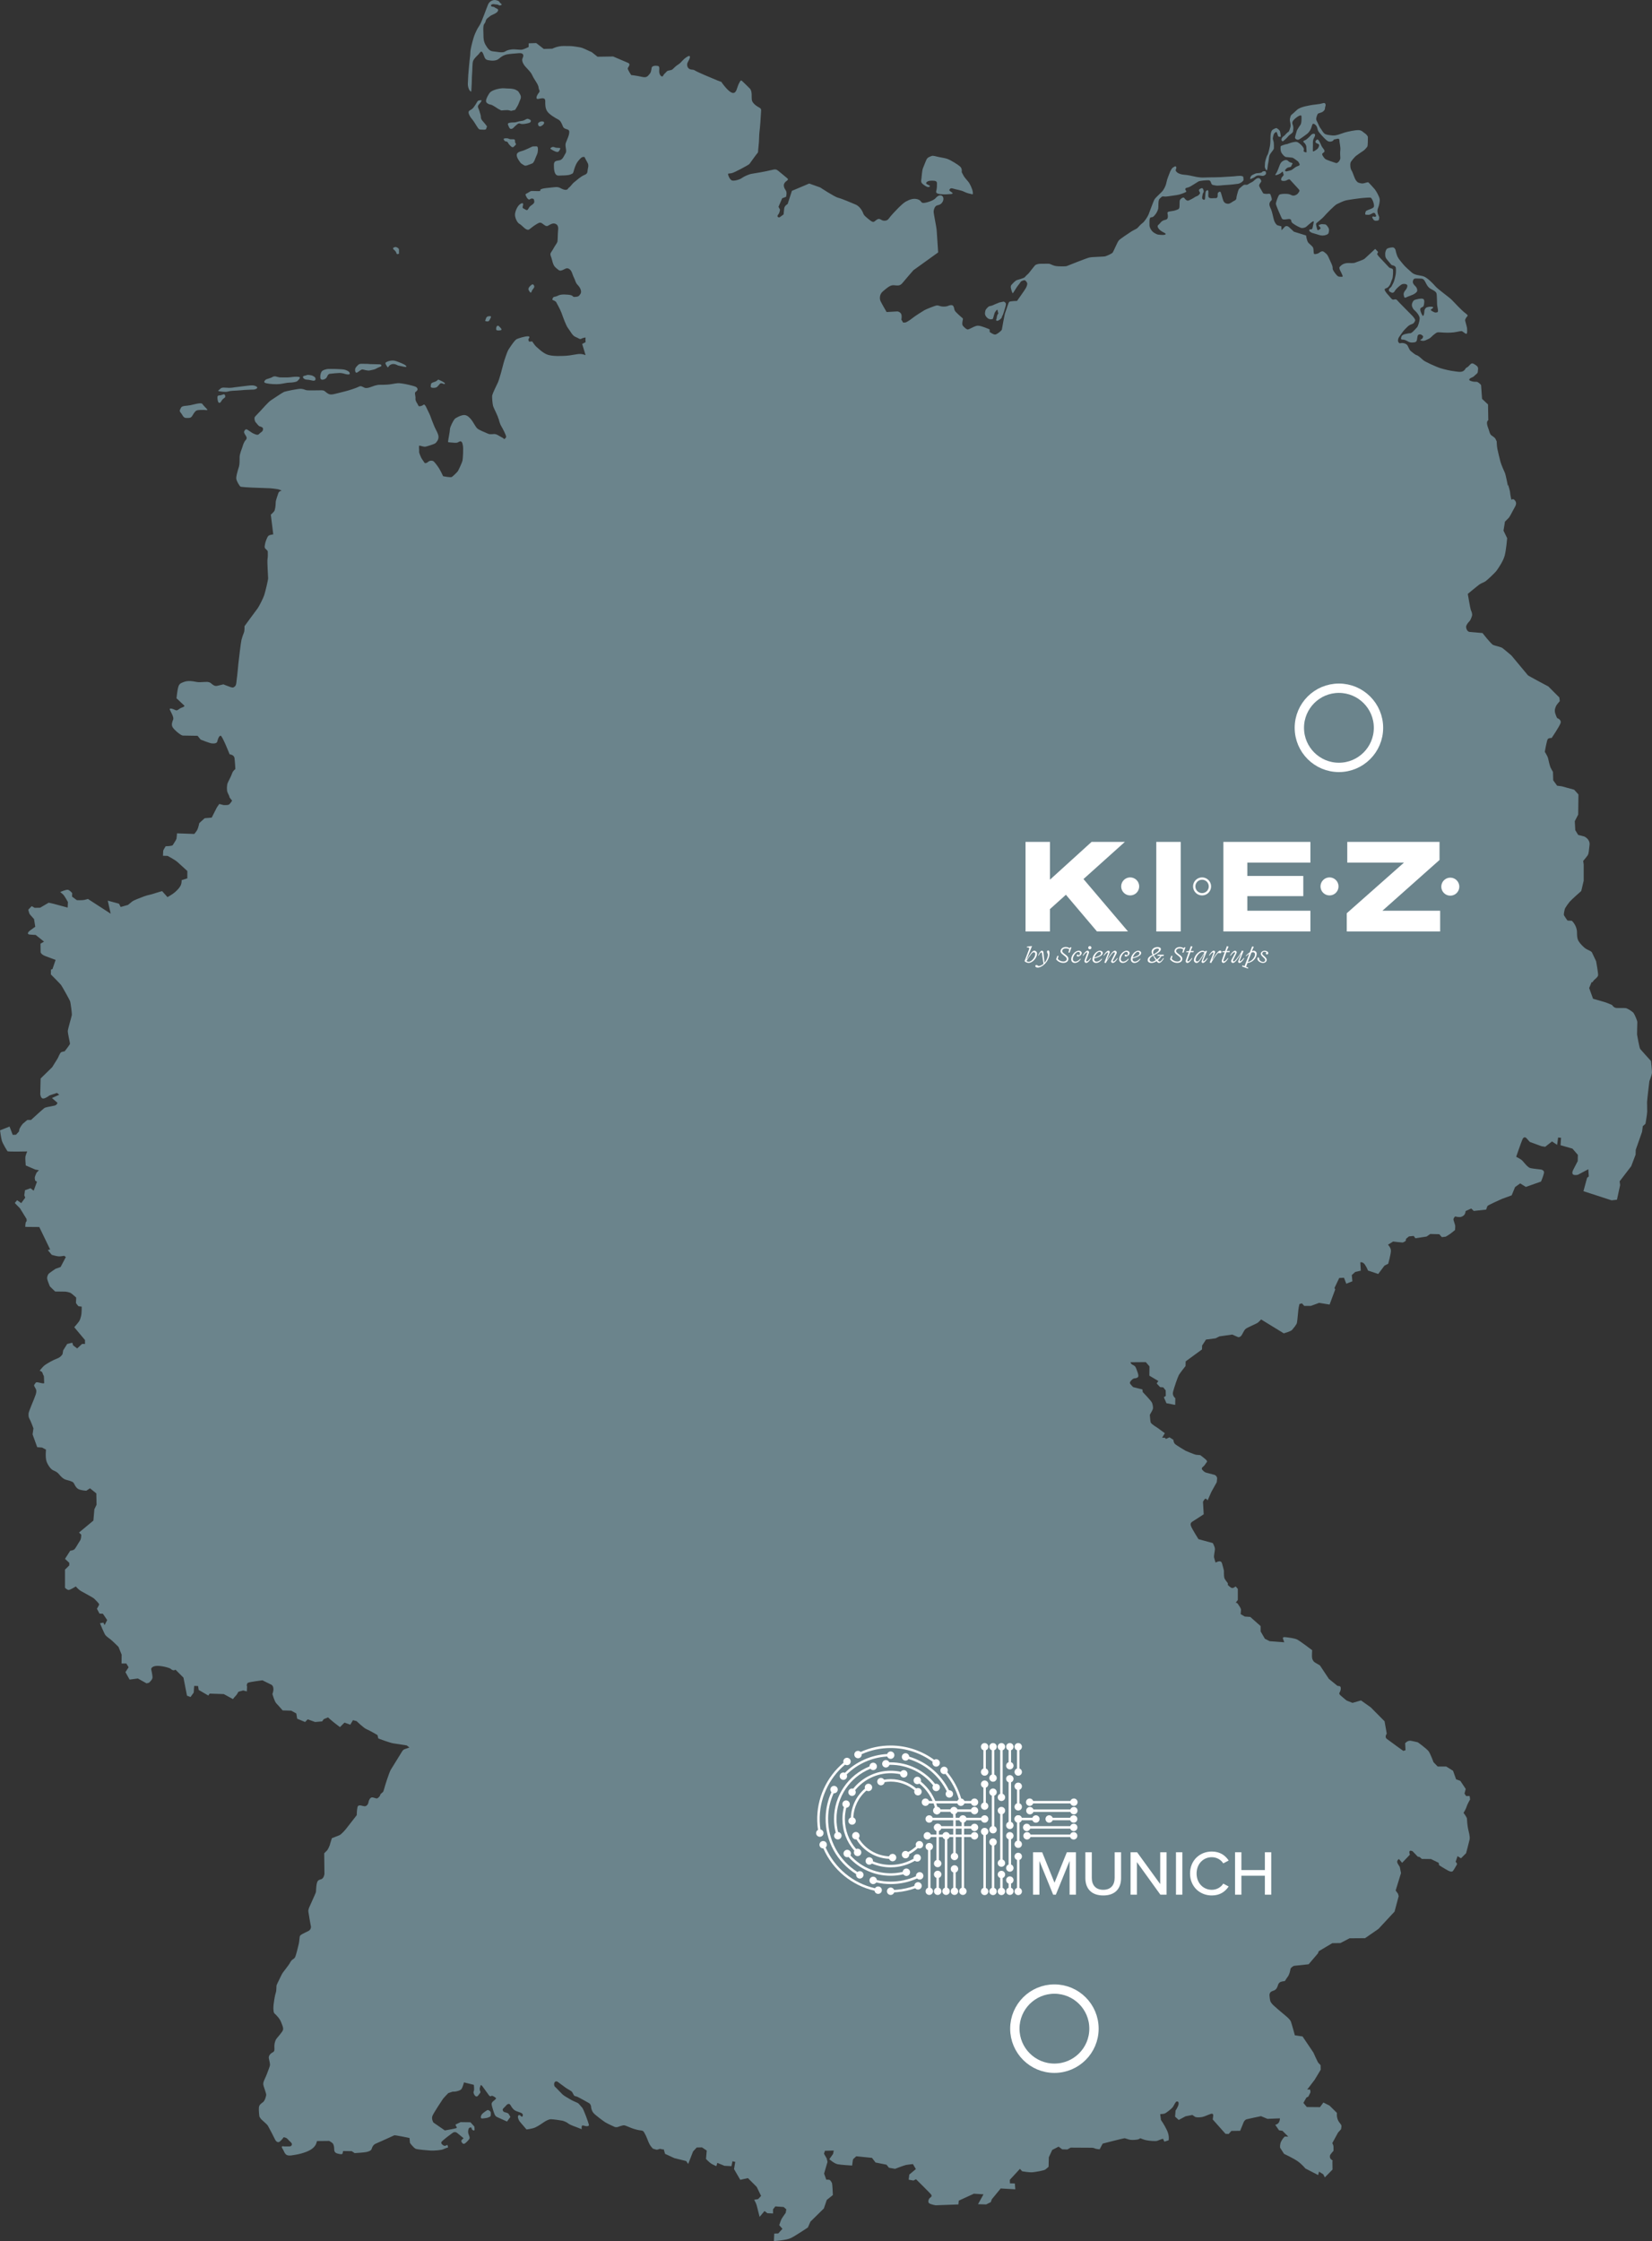 <?xml version="1.0" encoding="UTF-8"?>
<svg id="Ebene_2" data-name="Ebene 2" xmlns="http://www.w3.org/2000/svg" viewBox="0 0 5015.53 6801.54">
  <rect x="0" y="0" width="5015.53" height="6801.54" fill="#333333" stroke="none"/>
  <defs>
    <style>
      .cls-1 {
        fill: none;
        stroke: #fff;
        stroke-miterlimit: 10;
        stroke-width: 28.34px;
      }

      .cls-2 {
        fill: #fff;
      }

      .cls-3 {
        fill: #6b848c;
      }
    </style>
  </defs>
  <g id="Ebene_7" data-name="Ebene 7">
    <g id="Ebene_3" data-name="Ebene 3">
      <g id="Ebene_2-2" data-name="Ebene 2">
        <g id="Staat">
          <path class="cls-3" d="M2919.72,522.16c.74-5.55.74-11.84-5.55-17.39-6.29-5.55-25.9-17.39-34.41-21.09-8.51-3.7-15.54-4.44-27.01-6.66-11.47-2.22-19.61-5.55-24.05-3.7-4.44,1.85-12.21,3.7-15.54,10.36-3.33,6.66-8.51,21.09-11.1,27.01-2.59,5.92-3.7,24.05-4.44,30.34-.74,6.29-2.96,11.84,3.7,17.39,6.66,5.55,13.69,9.25,15.91,9.25s9.25-1.11,4.81-4.44c-4.44-2.96-11.84-4.81-9.99-8.51,1.85-3.7,6.66-6.29,14.8-6.29s17.76-.74,17.76,7.4,0,12.95-1.11,19.24c-1.11,6.29-5.55,12.21,11.1,14.06,16.65,1.85,23.31,0,28.49,0s11.1-.74,8.51-3.7c-2.59-2.96-11.1-6.66-9.25-9.25,1.85-2.59,2.59-6.66,11.84-3.7,9.25,2.96,24.05,4.81,32.56,9.25,8.51,4.44,19.24,6.66,22.94,7.4,3.7.74,4.81,1.85,3.7-6.66-1.11-8.51-8.51-25.16-14.06-31.45-5.55-6.29-11.1-12.95-13.69-17.39-2.59-4.44-5.92-11.47-5.92-11.47Z"/>
          <path class="cls-3" d="M1205.85,751.2c-1.85-.74-5.18-2.22-6.29-1.48-1.48.74-2.96,1.11-4.07,1.48-1.11.37-2.59,1.48-1.85,3.7s1.85,2.59,4.07,4.44c2.22,1.85,4.81,5.55,5.18,7.03.37,1.48,1.48,5.18,3.7,4.81,1.85-.37,5.18,0,4.81-2.96-.37-2.96,0-4.81,0-7.4,0-2.96,0-5.18-1.48-6.66-1.48-1.48-4.07-2.96-4.07-2.96Z"/>
          <path class="cls-3" d="M1607.68,869.97c-3.7,4.44-4.44,8.14-1.85,11.84,2.59,3.7,5.55,10.36,8.14,2.96,2.59-7.4,8.14-10.36,8.14-14.8s-3.7-8.14-6.66-6.66c-2.96,1.48-7.77,6.66-7.77,6.66Z"/>
          <path class="cls-3" d="M1544.03,436.32c3.7,4.44,11.1,14.06,15.54,9.25,4.44-4.81,9.25-6.66,5.55-11.1-3.7-4.44,1.85-11.84-6.66-11.84s-2.96,0-8.14,0-5.55-2.96-11.84-2.96-11.84,0-8.14,5.55c3.7,5.55,4.44,2.96,8.14,4.44,3.7,1.48,5.55,6.66,5.55,6.66Z"/>
          <path class="cls-3" d="M1687.23,448.16c-5.55-1.85-8.14-3.7-12.95-.74-4.81,2.96-4.44,3.7,1.85,7.4,6.29,3.7,16.65,9.25,20.35,4.44,3.7-4.81,6.66-10.36,1.85-10.36s-11.1-.74-11.1-.74Z"/>
          <path class="cls-3" d="M1616.93,444.46c-8.14,3.7-21.46,10.36-29.6,12.95-8.14,2.59-18.5,4.44-18.5,12.95s6.66,16.65,10.36,22.2c3.7,5.55,14.8,10.36,14.8,10.36l5.55-.74,14.8-5.55s3.7-.74,5.55-4.44c1.85-3.7,1.85-1.85,5.55-11.84,3.7-9.99,6.66-12.95,7.4-21.46.74-8.51.74-14.8-4.44-14.8s-11.47.37-11.47.37Z"/>
          <path class="cls-3" d="M1642.83,368.61c-4.44.74-10.36,4.44-9.25,8.14,1.11,3.7.74,3.7.74,3.7,0,0,2.96,5.55,9.25,1.85,6.29-3.7,9.25-7.4,8.14-11.1s-8.88-2.59-8.88-2.59Z"/>
          <path class="cls-3" d="M1602.13,360.47c-7.4.74-8.14,5.55-19.24,6.66-11.1,1.11-14.06,4.44-22.94,4.44s-20.35.74-17.76,6.66c2.59,5.92,4.44,14.06,10.36,12.95,5.92-1.11,6.66-4.44,11.1-8.14,4.44-3.7,10.36-10.36,14.8-8.14,4.44,2.22,11.1,1.85,20.35,0,9.25-1.85,11.84-2.96,12.95-7.4,1.11-4.44-9.62-7.03-9.62-7.03Z"/>
          <path class="cls-3" d="M1451.53,305.71c-3.7,3.7-2.96,4.44-7.4,11.1-4.44,6.66-6.66,10.36-11.1,14.06-4.44,3.7-11.1,4.44-10.36,11.1.74,6.66,6.66,15.54,11.1,20.35,4.44,4.81,14.8,22.94,17.76,26.64,2.96,3.7,3.7,4.44,11.1,4.44s12.95,1.85,14.06-4.44c1.11-6.29,4.44-1.85-1.85-10.36-6.29-8.51-14.8-14.8-14.8-22.2s-2.96-12.95-4.44-19.24c-1.48-6.29-7.4-12.95-2.96-18.5,4.44-5.55,8.14-9.25,9.25-12.95,1.11-3.7-10.36,0-10.36,0Z"/>
          <path class="cls-3" d="M1544.03,268.71c-8.14,0-15.54-1.85-26.64,0-11.1,1.85-26.64,6.66-31.45,14.06-4.81,7.4-10.36,16.65-10.36,24.05s11.84,10.36,11.84,10.36c0,0-1.85-.74,3.7.74,5.55,1.48,20.35,11.84,20.35,11.84l10.36,5.55s18.5-1.85,22.2-.74c3.7,1.11,8.14,1.85,8.14,1.85l11.84-2.96c4.44-7.4,9.25-14.06,11.84-22.2,2.59-8.14,9.25-14.8,2.96-25.16-6.29-10.36-3.7-8.14-11.84-12.95-8.14-4.81-22.94-4.44-22.94-4.44Z"/>
          <path class="cls-3" d="M1479.65,960.62c-2.22,2.59-3.7,2.96-4.44,6.66-.74,3.7-4.81,6.66.74,7.77,5.55,1.11,8.51.37,10.73-4.44,2.22-4.81,5.92-9.62,2.96-10.73-2.96-1.11-9.99.74-9.99.74Z"/>
          <path class="cls-3" d="M1510.73,988.37c-3.33,1.85-4.07,4.07-4.44,9.25-.37,5.18,3.33,5.55,8.88,5.18,5.55-.37,8.14-.74,7.03-4.07-1.11-3.33-5.18-5.92-6.66-8.14s-4.81-2.22-4.81-2.22Z"/>
          <path class="cls-3" d="M618.28,1230.72c-3.7-2.59-1.85-7.4-11.84-6.66s-15.54,2.96-27.75,5.55c-12.21,2.59-25.9,1.11-28.86,7.4-2.96,6.29-6.66,9.25-1.11,15.54,5.55,6.29,7.4,15.91,16.65,15.91s14.06.74,18.5-6.66c4.44-7.4,8.14-13.69,12.95-15.91s17.39-1.85,22.2-1.85,14.06,2.59,9.25-2.59c-5.18-5.18-9.99-10.73-9.99-10.73Z"/>
          <path class="cls-3" d="M671.19,1199.27c-4.81,1.11-11.1-.74-11.1,6.66s1.85,17.39,6.29,16.65c4.44-.74,5.55-6.29,9.25-10.36,3.7-4.07,7.4-4.44,8.14-8.14.74-3.7-1.85-8.14-4.81-7.4-3.33.74-7.77,2.59-7.77,2.59Z"/>
          <path class="cls-3" d="M713.74,1175.22c-4.81.74-10.36,1.85-18.5,1.85s-21.09-2.59-25.16,1.85c-4.07,4.44-11.84,7.4-4.44,8.51,7.4,1.11,19.61,2.96,26.64.74,7.03-2.22,19.61-2.59,27.75-2.96,8.14-.37,14.8-1.11,23.31-1.85,8.51-.74,23.31-.74,27.75-1.11,4.44-.37,14.8-4.81,7.4-9.25-7.4-4.44-15.54-3.7-25.16-2.59-9.99,1.11-39.59,4.81-39.59,4.81Z"/>
          <path class="cls-3" d="M848.79,1145.25c-8.14-1.11-14.06-5.55-21.46-1.11-7.4,4.44-17.76,5.55-21.09,8.51-2.96,2.96-8.14,8.14,1.85,10.36,9.99,2.59,30.71,3.7,40.7,2.59,9.99-1.11,22.2-4.44,30.34-4.44s20.35-1.85,23.31-4.44,12.95-11.84,4.81-12.95c-8.14-1.11-18.5,0-25.9,1.11-7.4,1.11-32.56.37-32.56.37Z"/>
          <path class="cls-3" d="M947.58,1139.7c-3.7-1.11-13.69-2.96-16.65-1.11-2.96,1.85-11.1,1.11-11.1,5.55s6.29,8.14,12.95,8.14,16.65,3.7,20.35,2.96c3.7-.74,4.81-1.11,4.81-6.29s-10.36-9.25-10.36-9.25Z"/>
          <path class="cls-3" d="M996.43,1119.72c-3.7,0-17.39,2.96-20.35,8.51-2.96,5.55-3.7,11.1-3.7,15.91s1.85,9.25,8.14,8.14c6.29-1.11,10.36-4.44,12.21-8.51,1.85-4.07,3.7-8.51,8.14-9.25,4.44-.74,24.79-2.59,29.6-2.59s11.84,1.11,15.91,2.59c4.07,1.48,15.91,3.7,15.54-.74s-2.96-7.4-12.95-11.1c-9.99-3.7-52.54-2.96-52.54-2.96Z"/>
          <path class="cls-3" d="M1122.23,1104.92c-4.81-.74-7.4-.74-14.8-.74s-15.54-1.11-19.24,2.59c-3.7,3.7-9.25,8.14-9.99,13.69-.74,5.55,1.11,12.95,6.29,9.99,5.18-2.96,11.84-9.25,15.54-9.25s15.54,4.81,22.94,2.96c7.4-1.85,14.8-2.59,19.24-5.55,4.44-2.96,10.36-4.44,13.69-6.29,3.33-1.85,2.96-6.66-3.7-6.66s-29.97-.74-29.97-.74Z"/>
          <path class="cls-3" d="M1203.63,1096.41c-4.81-1.85-9.99-2.96-17.39-1.85-7.4,1.11-14.8,4.44-15.91,6.66-1.11,2.22,2.96,8.14,5.55,12.21s3.7-2.59,8.14-5.55c4.44-2.96,11.1-4.81,19.24-1.11,8.14,3.7,2.59,1.85,14.8,4.44,12.21,2.59,17.76,4.44,14.8-.74-2.96-5.18-29.23-14.06-29.23-14.06Z"/>
          <path class="cls-3" d="M1330.54,1151.91c-3.7,2.59-4.81,4.81-9.99,6.66-5.18,1.85-11.84,2.96-12.21,8.14-.37,5.18-3.7,10.36,7.4,10.36s11.84-3.7,15.54-7.4c3.7-3.7,4.44-6.66,8.51-6.66s10.36,4.81,11.1,1.11-20.35-12.21-20.35-12.21Z"/>
          <path class="cls-3" d="M3033.68,918.07c-5.92,2.96-10.73,4.07-18.13,7.77-7.4,3.7-11.1,1.85-15.17,5.55-4.07,3.7-8.14,8.14-8.88,11.84-.74,3.7-1.85,7.77-.37,12.58s7.4,10.73,10.73,11.84c3.33,1.11,5.18,1.48,5.18,1.48l6.66-.74c2.22-3.7,1.48-3.7,3.7-10.73,2.22-7.03,1.85-8.14,5.18-12.58,3.33-4.44,5.18-6.66,5.92-4.07.74,2.59,2.22,9.62,2.22,9.62,0,0,1.48,0-.37,1.85l-1.85,1.85-2.22,7.4-.37,4.44s-4.07,6.66.74,7.4c4.81.74,14.43-7.4,14.8-10.36.37-2.96,2.96-7.03,2.96-7.03,0,0,2.96-7.03,4.44-12.95,1.48-5.92,5.55-16.65,5.18-20.72-.37-4.07-5.18-7.77-8.14-7.03-2.96.74-3.33.74-3.33.74l-8.88,1.85Z"/>
          <path class="cls-3" d="M3820.31,525.49c-3.7.37-5.55-.37-11.1,2.22-5.55,2.59-9.62,4.07-11.47,7.4-1.85,3.33-4.07,9.62.37,7.77,4.44-1.85,9.62-4.07,13.32-7.03,3.7-2.96,7.4-3.33,10.73-3.33s11.1,2.22,14.43.74c3.33-1.48,7.4-3.7,7.03-7.03-.37-3.33.37-7.03-5.18-6.66-5.55.37-5.55,1.48-7.4,3.33-1.85,1.85-10.73,2.59-10.73,2.59Z"/>
          <path class="cls-3" d="M3875.44,388.59c-4.07.74-12.58,4.07-14.8,8.88-2.22,4.81-3.33,11.47-3.33,17.76s-.37,22.94-1.85,28.86c-1.48,5.92-4.44,22.2-7.4,26.27-2.96,4.07-7.03,19.24-7.4,22.94-.37,3.7-.74,9.62-.74,12.95s5.18,14.43,7.03,9.25c1.85-5.18,1.48-12.58,3.33-20.35,1.85-7.77,2.22-19.24,4.07-24.05,1.85-4.81,11.1-15.17,12.58-18.5,1.48-3.33.37-16.28.37-18.87s-2.96-11.1-2.96-13.32,2.22-12.95,4.07-15.17,7.03-6.66,7.77-4.07,3.33,7.77,3.7,11.1c.37,3.33,7.03,2.96,7.03,2.96,0,0,1.48.37,1.48-1.85s-.74-8.88-2.22-14.43c-1.48-5.55-10.73-10.36-10.73-10.36Z"/>
          <path class="cls-3" d="M4061.56,543.62c5.55,2.22,10.36,1.48,18.13,1.85,7.77.37,7.03-1.48,9.62-4.44s5.55-14.06,5.55-18.13-4.07-17.02-5.55-22.57-5.92-7.4-11.1-7.77c0,0-3.7-1.85-7.03,1.85-3.33,3.7-4.07,4.81-7.77,6.29-3.7,1.48-6.66,1.11-8.14,4.44-1.48,3.33-6.66,8.14-2.96,9.25,3.7,1.11,10.36,1.11,14.06,2.22,3.7,1.11,6.66,1.48,6.66,4.81s1.11,8.51-2.96,8.88c-4.07.37-9.25.74-9.25-2.59s-2.96-3.7-5.18-.74c-2.22,2.96-3.7,10.36-1.85,11.84,1.85,1.48,7.77,4.81,7.77,4.81Z"/>
          <path class="cls-3" d="M3908.37,437.06c-2.22.37,1.48,0-2.22.37-3.7.37-18.13,5.18-18.13,6.66s.74-1.48,0,1.48c-.74,2.96-.37,11.84,1.85,16.65,2.22,4.81,10.36,14.43,15.17,14.43s14.8,1.85,18.13,1.85,16.28,10.36,16.28,10.36l1.85,1.48s5.18,7.4,4.44,9.99c-.74,2.59-5.18,3.33-9.25,5.18-5.92,2.59-11.84,9.25-17.02,11.1-5.18,1.85-11.1,2.96-14.43,3.7,0,0-5.18-1.85-3.7-3.7,1.48-1.85,4.44-6.66,8.88-8.14,4.44-1.48,9.62-.74,10.73-5.55,1.11-4.81,6.66-7.03,0-8.88q-6.66-1.85-9.62-5.18c-2.96-3.33-8.14-4.44-14.06-1.48-5.92,2.96-8.88,5.92-11.84,13.32-2.96,7.4-6.66,18.13-9.25,22.57-2.59,4.44-7.03,9.25-1.85,8.14,5.18-1.11,9.25-2.96,12.95-5.18,3.7-2.22,7.03-8.14,7.77-3.33.74,4.81,4.07,7.4.37,11.1-3.7,3.7-5.92,6.66-5.92,10.73s5.18,5.18,11.84,4.07c6.66-1.11,11.47-7.03,15.17-3.33,3.7,3.7,26.27,28.86,27.38,29.97,1.11,1.11,1.48,4.07,1.48,4.07,0,0-3.33,7.77-8.88,11.1-5.55,3.33-10.73,4.07-15.17,1.85-4.44-2.22-7.77-3.7-14.8-4.07-7.03-.37-17.76,0-21.83,2.22-4.07,2.22-10.73,22.94-11.1,27.38-.37,4.44,14.8,37.74,17.02,42.55,2.22,4.81,2.96,5.55,9.62,5.55s15.17-3.33,18.5.37c3.33,3.7-.37,5.92,5.92,11.1,6.29,5.18,22.94,14.06,27.38,14.43,4.44.37,11.47-1.48,14.06-4.07,2.59-2.59,9.62-8.14,12.95-11.1,3.33-2.96,10.36-7.77,9.62-3.33-.74,4.44-2.96,14.43-3.7,18.13s-3.33,5.18-6.66,4.44c-3.33-.74-3.7,3.7-2.96,5.18.74,1.48,7.03,5.18,7.03,5.18,0,0,10.73,3.33,15.17,4.44,4.44,1.11,10.36,4.07,17.76,4.07s17.02-3.33,18.13-7.4c1.11-4.07,2.96-10.73-.37-16.28-3.33-5.55-6.66-10.36-10.73-10.36s-9.25-1.48-12.95,0c-3.7,1.48-7.03,1.85-5.18,4.44,1.85,2.59,7.4,7.03,4.07,9.25-3.33,2.22-7.77,7.03-9.25,1.48-1.48-5.55-4.44-15.17-2.96-17.76,1.48-2.59,16.28-12.95,24.05-21.83,7.77-8.88,31.82-33.67,38.85-37,7.03-3.33,16.65-8.14,25.16-10.73,8.51-2.59,52.17-8.14,56.24-8.14s19.98-2.22,22.2,0c2.22,2.22,5.55,8.14,7.03,13.32,1.48,5.18,3.7,12.95-.37,16.28-4.07,3.33-14.06,5.92-18.13,8.14l-4.07,2.22s-5.18,11.1,0,11.1,6.66.74,10.36,0,8.14-4.07,11.1-5.18c2.96-1.11,6.66,0,7.4,3.7.74,3.7,4.44,5.18.74,7.03-3.7,1.85-2.96.37-5.92,0-2.96-.37-5.92,0-3.7,4.44,2.22,4.44,4.44,7.77,8.14,8.14,3.7.37,11.47,0,11.47-3.7s1.85-5.55,0-9.25c-1.85-3.7-4.07-8.88-4.44-14.06-.37-5.18,0-7.4,2.22-12.95,2.22-5.55,5.18-17.76,4.44-25.16-.74-7.4-10.73-25.16-14.8-29.97-4.07-4.81-16.65-18.87-18.5-20.35-1.85-1.48-1.85-1.85-8.14,0-6.29,1.85-10.36,3.33-16.28,1.85-5.92-1.48-9.25-1.48-14.43-8.88-5.18-7.4-9.25-24.05-13.32-29.97-4.07-5.92-4.44-17.76-3.33-22.94,1.11-5.18,14.06-19.24,17.02-21.46,2.96-2.22,18.5-13.32,21.83-15.17,3.33-1.85,11.1-10.36,12.58-13.32,1.48-2.96,1.48-24.42,1.48-28.12s-5.55-9.62-10.36-12.58c-4.81-2.96-8.14-8.88-18.87-8.88s-31.08,4.44-40.33,7.03c-9.25,2.59-25.9,10.36-37,9.25-11.1-1.11-20.72-1.85-25.53-5.92-4.81-4.07-8.14-11.47-11.47-15.54-3.33-4.07-7.4-13.32-8.88-17.02-1.48-3.7-5.18-8.14-4.44-12.95.74-4.81,3.33-14.43,6.66-15.54,3.33-1.11,10.36-2.96,13.32-5.18,2.96-2.22,6.66-5.55,6.66-10.36s1.85-5.92,1.85-9.62-1.48-7.77-7.77-5.92c-6.29,1.85-11.47,2.96-22.57,4.07-11.1,1.11-24.42,3.7-31.82,5.55-7.4,1.85-19.24,5.18-25.53,11.47-6.29,6.29-17.02,15.17-17.02,15.17l-1.85,4.07-1.85,7.77v5.55s2.22,8.88,2.22,14.43-5.18,17.76-5.18,17.76c-7.4,4.44-11.47,11.1-14.06,12.95-2.59,1.85-6.66,4.44-8.14,9.25-1.48,4.81,1.85,9.62,5.55,6.66,3.7-2.96,9.62-8.14,14.8-14.43,5.18-6.29,14.06-9.25,14.43-15.17s1.48-8.14.37-14.8c-1.11-6.66-4.07-8.14-1.85-14.06,2.22-5.92,10.73-11.84,14.06-14.43,3.33-2.59,12.58-7.77,12.95-2.22.37,5.55.74,21.46-3.33,26.64s-8.14,12.58-10.36,16.28c0,0-5.92,19.24-5.92,22.2s6.66,8.88,12.95,5.18c6.29-3.7,20.72-14.43,24.05-17.02,3.33-2.59,8.14-7.77,11.47-15.54,3.33-7.77,3.33-15.54,7.77-14.8,4.44.74,8.88,5.92,10.36,9.62,1.48,3.7,1.48,7.4,4.07,12.58,2.59,5.18,19.98,23.68,22.94,25.9,2.96,2.22,7.03,7.4,15.54,5.92,8.51-1.48,7.4-6.66,11.1-6.66s14.43-5.55,14.43,1.85,4.07,21.46,2.96,30.34c-1.11,8.88-.37,17.76,0,24.42.37,3.33-2.22,6.66-3.7,9.62,0,0-5.55,7.03-9.62,5.55-4.07-1.48-29.6-9.25-33.3-12.95-3.7-3.7-10.36-12.95-8.14-15.54,2.22-2.59,7.77-4.44,6.66-8.88-1.11-4.44-7.77-10.73-9.25-14.8-1.48-4.07-5.92-13.32-8.14-16.28-2.22-2.96-4.44-4.07-6.66-1.85-2.22,2.22-5.55,5.55-1.85,8.88,3.7,3.33,9.62,2.96,9.62,7.03s-2.96,9.62-5.55,11.84c-2.59,2.22-12.58,9.25-13.32,7.03-.74-2.22.37-18.87,0-23.68-.37-4.81.37-11.84,2.96-16.28,2.59-4.44,4.44-8.88,3.33-11.47-1.11-2.59-7.77-2.96-11.84,1.85-4.07,4.81-11.84,11.84-14.8,14.06-2.96,2.22-12.58,3.7-7.4,8.14,5.18,4.44,7.4,9.62,7.77,13.32.37,3.7.74,14.43.74,15.54v1.48s-5.18.37-7.4-1.85l-2.22-2.22s3.33-3.33,0-9.62c-3.33-6.29-10.73-12.58-15.17-15.54-4.44-2.96-6.66-2.96-14.06-1.85-7.4,1.11-19.61,5.92-19.61,5.92Z"/>
          <path class="cls-3" d="M4237.31,760.45c-.74-4.07-3.7-9.62-9.25-9.62s-15.54,1.85-18.13,5.18c-2.59,3.33-4.44,9.62-4.44,14.06s0,8.88,2.22,12.95c2.22,4.07,7.03,8.88,11.1,14.06,4.07,5.18,5.18,7.4,9.25,8.14,4.07.74,8.88,2.96,9.62,7.03.74,4.07.74,12.58,0,18.5-.74,5.92-3.7,17.76-5.18,22.2-1.48,4.44-5.18,11.1-7.03,14.8-1.85,3.7-4.07,5.18-6.66,7.4-2.59,2.22-2.96,8.14,0,9.62,2.96,1.48,7.03,5.18,11.47,2.96s3.7-5.55,9.62-11.47c5.92-5.92,13.32-12.58,18.13-14.06,4.81-1.48,12.95-.37,14.43,3.33,1.48,3.7-1.48,10.73-5.18,14.8-3.7,4.07-6.66,9.62-5.55,14.8,1.11,5.18,1.48,10.73,7.4,7.4,5.92-3.33,19.98-7.03,25.53-11.1,5.55-4.07,9.25-5.92,7.77-13.32-1.48-7.4-5.55-9.25-8.88-13.32-3.33-4.07-5.18-8.14-3.7-12.58,1.48-4.44,1.85-7.77,12.95-7.03,11.1.74,16.28-1.48,21.46,5.55,5.18,7.03,8.14,20.35,20.72,26.64,12.58,6.29,14.8,8.88,16.28,12.95,1.48,4.07,1.48,28.86,1.85,34.78.37,5.92,5.55,21.83.37,22.57-5.18.74-5.55,1.85-11.84-1.48-6.66-3.33-9.25-5.55-6.66-7.4,2.59-1.85,9.62-5.92,4.44-7.4-5.18-1.48-15.17-.37-19.24,2.22-4.07,2.59-5.92,7.77-5.92,12.58,0,4.44-2.22,17.02-5.92,10.73-3.7-6.29-8.88-18.13-5.18-21.83s8.14-2.96,9.25-7.4c1.11-4.44,4.44-18.5-2.22-20.72-6.66-2.22-19.24,1.48-24.42,2.96-5.18,1.48-9.25,9.62-9.25,15.54s3.7,12.95,8.88,17.02c5.18,4.07,15.17,16.28,14.8,24.42-.37,8.14-5.18,24.05-8.14,26.64-2.96,2.59-14.8,17.76-20.35,17.76s-9.25,1.48-14.06,2.22c-4.81.74-11.47,3.7-12.58,7.4-1.11,3.7-3.7,9.62,2.22,9.62s10.73,1.85,16.28,5.18c5.55,3.33,9.62,4.07,15.17,3.7,5.55-.37,10.73-.37,12.58-5.92,1.85-5.55,1.48-14.06,4.07-16.65,2.59-2.59,8.14-2.96,10.73-.37s5.55,2.22,4.07,7.03c-1.48,4.81-3.7,5.55-6.66,7.03-2.96,1.48-1.48,2.96,5.18,3.7,6.66.74,10.36-2.22,18.13-5.55,7.77-3.33,11.1-9.62,18.13-14.43,7.03-4.81,6.66-6.66,19.24-5.55,12.58,1.11,26.64,1.48,39.22,0,12.58-1.48,22.57-5.18,25.9-3.33,3.33,1.85,11.1,9.25,13.32,7.4,2.22-1.85,1.85-8.88,1.48-15.54-.37-6.66-6.66-24.05-5.92-26.64.74-2.59,2.96-6.66,5.18-9.25,2.22-2.59,5.92-3.33-5.18-11.47-11.1-8.14-32.56-31.82-41.07-40.33-8.51-8.51-41.44-31.45-49.58-41.07-8.14-9.62-25.16-26.64-36.26-29.97-11.1-3.33-25.9-2.96-35.52-11.84-9.62-8.88-18.87-16.28-25.53-24.42-6.66-8.14-13.32-15.54-17.02-22.94-3.7-7.4-5.92-18.87-5.92-18.87Z"/>
          <path class="cls-3" d="M1481.13,6403.41c-3.7.74-15.17,9.62-17.76,12.58-2.59,2.96-7.4,14.06,1.48,13.32,8.88-.74,14.8-1.85,17.76-3.33,2.96-1.48,7.4-1.48,7.4-7.4s.74-7.77-1.48-10.73c-2.22-2.96-7.4-4.44-7.4-4.44Z"/>
          <path class="cls-3" d="M1531.45,1339.88l-2.96-5.92s8.51-4.07,8.14-8.88c-.37-4.81-9.99-24.05-14.8-31.82-4.81-7.77-8.14-22.94-8.14-22.94h-.74c0-5.55-14.06-31.45-15.91-38.11-1.85-6.66-3.7-27.38-2.59-32.56,1.11-5.18,11.84-28.49,16.65-37.74,4.81-9.25,15.91-52.54,17.76-59.94,1.85-7.4,11.1-34.78,14.06-39.59,2.96-4.81,19.24-30.34,25.9-33.3,6.66-2.96,24.79-8.51,33.3-8.51s4.44,4.81,2.59,8.14c-1.85,3.33,1.85,8.14,1.85,8.14l9.25-.74s8.14,12.58,11.84,15.54c3.7,2.96,20.35,20.35,35.89,25.16,15.54,4.81,39.59,3.7,54.39,2.96,14.8-.74,32.56-5.55,42.55-5.55s17.39,3.7,17.39,3.7l-10.36-34.04,10.36-5.55s-.74-8.14,0-14.06c0,0-8.14.74-12.95,3.7-4.81,2.96-8.14-1.85-17.76-5.55-9.62-3.7-15.54-17.76-22.2-25.9-6.66-8.14-16.65-37-20.35-47.36-3.7-10.36-16.65-33.3-16.65-33.3l-4.44-2.96c-4.44-2.96-8.14-.74-5.55-7.4s6.66-3.7,14.06-7.4c7.4-3.7,14.8-5.55,33.3-3.7,18.5,1.85,10.36,7.4,20.35,6.66s11.84-1.85,16.65-9.25c4.81-7.4-.74-19.24-8.14-26.64-7.4-7.4-7.4-14.8-11.84-22.94-4.44-8.14-5.55-20.35-14.06-25.9-8.51-5.55-12.95.74-21.46,3.7-8.51,2.96-9.25.74-19.24-7.4-9.99-8.14-10.36-22.94-14.8-34.04-4.44-11.1.74-11.84,6.66-22.94s11.84-17.76,12.95-22.2c1.11-4.44.74-22.2,1.85-32.56,1.11-10.36.74-17.76-7.4-21.46-8.14-3.7-16.65,1.85-22.94,5.55-6.29,3.7-11.84-2.96-18.5-7.4-6.66-4.44-11.84,0-19.24,4.44-7.4,4.44-11.1,8.14-19.24,14.06-8.14,5.92-21.46-11.1-25.9-14.06s0,0-5.55-3.7c-5.55-3.7-12.95-18.5-11.84-28.86,1.11-10.36,8.14-26.64,17.76-31.45,9.62-4.81,6.66,3.7,5.55,9.25-1.11,5.55,1.85,4.44,9.25,9.25,7.4,4.81,7.4-6.66,14.8-11.84,7.4-5.18,11.84-8.14,11.1-14.06-.74-5.92-1.85-8.14-7.4-8.14s-6.66,5.55-11.1,1.85-4.44-5.55-7.4-11.1c-2.96-5.55,3.7-5.55,10.36-10.36,6.66-4.81,8.14-2.96,24.05-2.96s6.66,0,10.36-4.44c3.7-4.44,26.64-5.55,42.55-7.4,15.91-1.85,17.76,4.44,28.86,7.4,11.1,2.96,12.95-4.44,12.95-4.44,8.14-5.55,11.1-12.95,18.5-18.5,7.4-5.55,18.5-16.65,30.34-21.46,11.84-4.81,8.14-9.25,11.1-21.46,2.96-12.21-1.85-15.54-6.66-25.16-4.81-9.62-2.96-8.14-8.14-8.14s-11.1,7.4-15.54,12.95c-4.44,5.55-8.14,12.95-11.84,25.16-3.7,12.21-1.85,11.1-10.36,14.8-8.51,3.7-22.2,2.96-36.26,3.7-14.06.74-14.8-19.24-14.8-32.56s8.14-11.84,17.76-14.06c9.62-2.22,12.95-14.06,17.76-21.46,4.81-7.4-2.96-21.46.74-31.45,3.7-9.99,11.1-24.05,10.36-34.04-.74-9.99-14.8-4.44-19.24-15.54-4.44-11.1-7.4-17.76-14.8-21.46-7.4-3.7-27.75-15.54-33.3-25.16-5.55-9.62-5.55-17.76-5.55-30.34s-11.84-8.14-21.46-6.66c-9.62,1.48-3.7-11.84,1.85-18.5,5.55-6.66,0-7.4-.74-16.65-.74-9.25-12.95-22.94-19.24-37-6.29-14.06-21.46-22.94-27.75-36.26-6.29-13.32.74-15.54.74-22.94s-8.14-8.14-14.8-7.4c-6.66.74-26.64,1.85-35.15,3.7-8.51,1.85-15.54,5.55-24.05,12.95-8.51,7.4-22.2,6.66-33.3,4.44-11.1-2.22-10.36-11.1-15.54-21.46-5.18-10.36-9.25,0-12.95,3.7-3.7,3.7-14.06,12.95-16.65,20.35-2.59,7.4-1.85,25.9-2.96,37.74-1.11,11.84-.74,31.45-1.85,42.55-1.11,11.1.74,14.8-3.7,11.1-4.44-3.7-8.14-14.8-7.4-24.05.74-9.25.74-22.2,1.85-32.56,1.11-10.36,2.96-35.15,4.44-45.14,1.48-9.99.74-14.8,1.85-22.2,1.11-7.4,7.4-36.26,14.06-51.06,6.66-14.8,8.14-16.65,14.06-25.9,5.92-9.25,20.35-51.06,25.16-62.16,4.81-11.1,16.65-14.8,24.05-12.95,7.4,1.85,9.25,2.96,11.1,6.66l6.66,6.66s-5.55,4.44-9.25,1.85c-3.7-2.59-9.25-1.85-14.06-2.96s-11.84,1.85-9.25,5.55c2.59,3.7,6.66.74,11.1,4.44,4.44,3.7,12.95,3.7,9.25,11.1s-19.24,11.1-24.05,15.54c-4.81,4.44-11.1,6.66-12.95,14.8-1.85,8.14-5.55,6.66-6.66,15.54-1.11,8.88,0,15.54,0,26.64s.74,20.35,6.66,30.34c5.92,9.99,11.84,18.5,22.2,19.24,10.36.74,28.86,5.55,36.26.74,7.4-4.81,12.95-5.55,21.46-6.66,8.51-1.11,24.05,1.85,30.34.74,6.29-1.11,20.35-8.14,20.35-8.14v-11.1l22.94-.74,22.94,17.76,25.9-.74s14.8-8.14,34.04-8.14,25.16,0,36.26,1.85c11.1,1.85,17.76,1.85,28.86,7.4,11.1,5.55,20.35,9.25,20.35,9.25l17.76,14.06,47.36-.74s35.15,14.8,45.14,19.24c9.99,4.44,0,12.95-.74,16.65-.74,3.7,10.36,20.35,10.36,20.35,0,0,16.65,1.85,32.56,5.55,15.91,3.7,17.76-2.96,22.94-8.14s5.55-12.95,6.66-19.24c1.11-6.29,11.84-7.4,19.24-5.55,7.4,1.85,1.85,12.95,4.44,22.2,2.59,9.25,9.25,11.84,11.1,7.4,1.85-4.44,6.66-8.14,11.1-12.95,4.44-4.81,12.95-1.85,18.5-7.4,5.55-5.55,9.25-9.25,17.76-14.8,8.51-5.55,11.1-12.95,24.05-21.46,12.95-8.51,11.1.74,7.4,8.14-3.7,7.4-6.66,10.36-5.55,17.76,1.11,7.4,6.66,11.1,11.84,11.84,5.18.74,7.4,0,12.95,3.7,5.55,3.7,48.84,22.2,67.34,29.6,18.5,7.4,9.25,1.85,14.06,8.14,4.81,6.29,21.46,28.86,32.56,29.6,11.1.74,11.84-15.54,17.76-27.75,5.92-12.21,7.4-11.1,10.36-8.14,2.96,2.96,14.06,12.95,22.94,22.2,8.88,9.25,4.44,26.64,6.66,36.26,2.22,9.62,15.54,18.5,22.94,22.2,7.4,3.7,4.44,10.36,4.44,16.65s-2.96,46.25-4.44,56.24c-1.48,9.99-.74,27.75-2.96,45.14-2.22,17.39,0,16.65-3.7,20.35-3.7,3.7-21.46,29.6-24.05,32.56s-45.14,25.9-53.65,27.75c-8.51,1.85-11.1,0-11.1,2.96s4.44,14.8,10.36,18.5c5.92,3.7,25.16-1.85,31.45-6.66,6.29-4.81,22.2-11.84,30.34-12.95,8.14-1.11,44.4-7.4,58.46-11.1s16.65-1.85,21.46,1.85c4.81,3.7,21.46,17.76,27.75,22.94,6.29,5.18-2.96,6.66-8.14,14.06-5.18,7.4-.74,16.65,3.7,22.94,4.44,6.29.74,19.24.74,19.24l-11.84,4.44-11.1,25.9,4.44,8.14s0,9.25-5.55,15.54c-5.55,6.29,1.85,10.36,5.55,7.4,3.7-2.96,11.1-8.14,11.1-8.14,0,0,.74-10.36,1.85-18.5,1.11-8.14,10.36-12.95,10.36-12.95l12.95-39.96,52.54-22.2,33.3,11.84s43.66,28.86,54.76,31.45,40.7,15.54,52.54,20.35c11.84,4.81,20.35,18.5,22.94,25.9,2.59,7.4,7.4,11.1,20.35,21.46,12.95,10.36,12.95,3.7,22.2-1.85,9.25-5.55,11.1,3.7,22.2,3.7s12.95-6.66,19.24-14.06c6.29-7.4,33.3-37,45.14-43.66,11.84-6.66,24.05-11.1,36.26-7.4,12.21,3.7,9.25,10.36,16.65,11.1,7.4.74,31.45-6.66,37.74-14.06,6.29-7.4,12.95-10.36,18.5-8.14,5.55,2.22,7.4,10.36,3.7,17.76-3.7,7.4-9.25,10.36-16.65,11.84-7.4,1.48-10.36,11.84-11.1,17.76-.74,5.92,8.14,44.4,9.25,58.46,1.11,14.06,4.44,66.6,4.44,66.6l-75.11,54.02s-25.16,28.86-33.3,38.85c-8.14,9.99-15.54,7.4-26.64,6.66-11.1-.74-21.46,9.25-32.56,18.5-11.1,9.25-10.36,22.94-7.4,29.6,2.96,6.66,18.5,33.3,18.5,33.3l32.56-1.85s5.55,0,10.36,5.55c4.81,5.55,1.85,19.24,1.85,19.24l5.55,9.25,8.14-.74s11.1-5.55,18.5-11.84c7.4-6.29,32.56-22.2,37.74-25.16,5.18-2.96,32.56-14.06,37.74-14.43,5.18-.37,7.77,1.85,14.43,2.96,6.66,1.11,15.17.37,19.24-1.48,4.07-1.85,14.06-5.18,17.02,1.48,2.96,6.66,1.48,7.77,4.07,12.95,2.59,5.18,24.42,23.68,24.42,23.68v2.96s-4.07,14.43,0,19.24c4.07,4.81,11.47,11.84,15.54,11.1,4.07-.74,15.17-7.4,20.72-9.25,5.55-1.85,7.77-3.7,18.5-.74,10.73,2.96,26.27,9.62,26.27,9.62l.37,8.14s12.58,9.25,18.13,7.4c5.55-1.85,18.13-11.47,18.87-15.17.74-3.7,7.77-45.88,10.36-51.8,2.59-5.92,8.88-28.12,11.47-31.45,2.59-3.33,24.05-3.33,24.05-3.33,0,0,25.16-35.15,27.38-39.96,2.22-4.81,5.18-11.1,2.96-15.54-2.22-4.44-5.55-7.03-7.03-7.4-1.48-.37-10.73,1.85-12.58,5.55-1.85,3.7-9.25,11.84-11.84,16.28-2.59,4.44-7.03,10.73-9.25,14.43-2.22,3.7-2.96,5.18-5.18-1.85-2.22-7.03-5.55-15.17-1.48-19.98,4.07-4.81,11.84-12.95,16.65-14.8,4.81-1.85,21.83-5.55,24.42-9.25,2.59-3.7,11.1-10.36,12.95-13.32,0,0,16.65-21.46,18.5-22.94,1.85-1.48,9.25-4.44,17.76-4.07,8.51.37,22.2-.74,25.9.37,3.7,1.11,11.47,5.55,18.87,6.66,7.4,1.11,29.23,1.48,32.93,0,3.7-1.48,59.2-23.68,68.45-25.9,9.25-2.22,43.66-2.22,48.47-3.7,4.81-1.48,20.35-7.77,22.94-11.84,2.59-4.07,14.06-31.45,18.13-36.26,4.07-4.81,29.6-21.46,37.37-26.64,7.77-5.18,16.65-8.14,19.98-11.84s9.25-10.36,14.8-14.43c5.55-4.07,14.8-17.76,18.13-25.53,3.33-7.77,15.17-42.18,18.87-47.36,3.7-5.18,14.8-14.8,21.83-22.2,7.03-7.4,12.58-19.98,14.06-29.23,1.48-9.25,7.77-22.57,9.25-27.38,1.48-4.81,6.66-14.43,9.62-16.28,2.96-1.85,7.4-5.55,9.25-3.7,1.85,1.85,2.22,3.7.74,7.4-1.48,3.7-2.22,5.92,2.96,10.36,5.18,4.44,14.43,7.03,22.2,7.4,7.77.37,24.42,3.7,29.97,5.18,5.55,1.48,20.35,3.7,26.64,3.33,6.29-.37,29.6-.74,36.63-.74s26.64-.74,33.3-1.48c6.66-.74,18.5-.74,23.68-1.48,5.18-.74,15.54-1.48,18.5-1.48s10.73.74,10.36,4.07c-.37,3.33,2.22,7.03-.74,11.1-2.96,4.07-10.36,8.14-14.8,8.88-4.44.74-26.64,3.33-37,3.7-10.36.37-24.42,2.96-31.45,1.48-7.03-1.48-10.73-.74-12.95-5.55-2.22-4.81-2.22-10.36-9.62-10.36s-25.53,1.48-29.6,3.7c-4.07,2.22-19.98,12.95-26.64,16.28-6.66,3.33-12.58,2.22-13.32,6.66-.74,4.44,5.92,6.66,1.48,9.25-4.44,2.59-18.5,8.14-28.12,9.25-9.62,1.11-25.53,4.07-32.56,4.44-7.03.37-9.25-2.22-13.32,1.48-4.07,3.7-6.66,5.18-8.14,10.36-1.48,5.18-.74,18.5-1.48,24.05-.74,5.55-5.55,14.43-8.88,18.5-3.33,4.07-5.92,7.4-9.62,8.14-3.7.74-5.92-.37-7.4,5.18-1.48,5.55-.37,12.95-.74,18.87-.37,5.92,5.18,18.5,15.17,24.05,9.99,5.55,8.88,4.44,18.13,5.55,9.25,1.11,24.42-.37,9.62-7.4-14.8-7.03-21.83-18.13-16.28-22.57,5.55-4.44,7.4-8.88,11.84-11.84s7.77-2.96,11.84-4.44c4.07-1.48,5.55-4.44,5.55-10.73s-4.07-11.47,2.22-13.32c6.29-1.85,15.54-1.85,21.46-4.44,5.92-2.59,10.73-1.85,11.47-10.36.74-8.51-.37-17.02,1.48-20.72,1.85-3.7,10.36-10.36,13.32-5.92,2.96,4.44,8.14,9.62,13.32,7.4,5.18-2.22,14.43-7.03,17.76-9.62,3.33-2.59,9.25-3.7,11.47-5.92,2.22-2.22,6.66-5.92,4.44-9.25-2.22-3.33-3.7-7.03-1.48-8.88,2.22-1.85,8.88-5.92,10.73-2.22,1.85,3.7,3.7,8.14,1.85,11.47l-1.85,3.33s-2.22,9.25-2.22,11.47.37,4.44.37,4.44c0,0,3.7,4.07,5.92,2.96,2.22-1.11,2.22-1.48,2.22-1.48,0,0,.37-5.55.74-8.14.37-2.59.37-15.17,2.96-17.02,2.59-1.85,5.92-5.18,6.66,1.85.74,7.03-1.85,15.54,2.22,18.5,4.07,2.96,12.95,1.48,12.95,1.48,0,0-.37.37,2.22,0,2.59-.37,8.88,1.48,10.36-3.7,1.48-5.18-.74-10.73,2.22-13.32,2.96-2.59,5.92-4.44,7.77-.37,1.85,4.07,5.92,22.2,8.88,27.38,2.96,5.18,8.88,7.4,14.06,7.03,5.18-.37,11.1-5.18,14.8-7.4,3.7-2.22,9.25-3.7,9.62-9.25.37-5.55,2.22-11.1,4.07-18.13,0,0,1.85-8.88,5.55-11.84,3.7-2.96,11.1-10.73,15.17-11.1,4.07-.37,7.03,1.48,11.47-1.85,4.44-3.33,12.95-6.66,15.17-8.88,2.22-2.22,5.92-5.18,8.88-7.4,2.96-2.22,8.14-2.96,10.73-.74,2.59,2.22,5.92,7.03,3.7,10.36-2.22,3.33-7.03,8.88-5.18,12.95l1.85,4.07s7.4,13.32,8.88,15.54l1.48,2.22s5.92,1.85,11.1,1.48c5.18-.37,9.62-1.85,11.1,2.96,1.48,4.81,5.55,14.43,2.22,17.02-3.33,2.59-7.03,7.77-5.55,14.8,1.48,7.03,5.18,11.1,7.77,21.46,2.59,10.36,3.7,15.17,5.55,22.57,1.85,7.4,7.4,15.54,11.47,16.65,4.07,1.11,11.1,2.96,11.1,2.96l.74,11.84,10.73-11.47s5.55-3.33,11.1,1.48c5.55,4.81,15.54,14.43,15.54,14.43l37,11.47s2.22,17.02,7.03,22.2c4.81,5.18,13.32,10.73,14.8,16.28,1.48,5.55.37,16.65,2.96,17.76,2.59,1.11,9.62-.74,12.58-2.22,2.96-1.48,10.36-9.25,16.65-4.44,6.29,4.81,8.88,6.66,11.84,11.84,2.96,5.18,5.18,11.47,7.77,16.65,2.59,5.18,7.03,15.17,7.03,18.87s-.74,5.55,4.44,13.32c5.18,7.77,11.1,14.8,15.54,14.8s11.47,1.85,10.36-2.22c-1.11-4.07-5.55-12.58-7.03-15.54-1.48-2.96-4.07-9.25-2.22-11.47,1.85-2.22,6.66-7.4,11.47-9.25,4.81-1.85,9.62-3.33,18.13-2.96,8.51.37,14.8.37,18.5-1.48s22.94-7.4,28.12-11.84c5.18-4.44,31.82-29.6,31.82-29.6l8.88,9.25-2.96,6.66s2.96,5.18,7.03,9.25c4.07,4.07,28.12,29.6,29.6,31.45,1.48,1.85,9.62,2.22,11.1,5.55,1.48,3.33.37,25.16-1.85,29.23-2.22,4.07-5.55,16.28-7.77,18.87-2.22,2.59-3.33,5.55-7.4,7.77-4.07,2.22-9.62,2.22-7.4,7.77,2.22,5.55,9.25,12.95,12.95,17.02,3.7,4.07,7.77,10.36,11.47,11.1,3.7.74,8.88-3.33,12.95,1.85,4.07,5.18,44.03,44.77,46.25,47.36s10.73,11.47,8.14,15.54c-2.59,4.07-2.22,7.4-11.47,10.36-9.25,2.96-16.65,12.95-20.72,16.65s-14.8,19.98-16.65,22.57c-1.85,2.59-4.07,9.62-2.22,13.32,1.85,3.7,3.33,5.92,8.14,4.44,4.81-1.48,14.8.74,18.87,5.55,4.07,4.81,5.92,14.43,11.1,18.5,5.18,4.07,13.32,11.47,18.13,12.58,4.81,1.11,15.17,11.1,20.35,15.54,5.18,4.44,38.85,19.98,52.17,24.05,13.32,4.07,30.34,7.77,39.96,8.88,9.62,1.11,20.72,4.07,28.12,0,7.4-4.07,5.92-8.14,10.73-10.73,4.81-2.59,5.92-4.07,10.73-9.25,4.81-5.18,8.14-4.44,14.8,0,6.66,4.44,10.36,7.4,9.25,14.8-1.11,7.4.74,9.62-5.55,14.43-6.29,4.81-5.55,6.66-11.84,9.25-6.29,2.59-14.06,7.4-5.92,10.73,8.14,3.33,13.32,2.96,18.5,2.96s14.06,8.88,14.06,10.73,2.96,41.07,2.96,41.07l18.13,17.02.74,45.14s1.85.37-1.85,4.44c-3.7,4.07-1.85,13.32,1.48,21.83,3.33,8.51,4.07,14.43,7.03,19.24,2.96,4.81,12.58,7.77,15.54,14.43,2.96,6.66,3.33,6.66,3.33,6.66,0,0,.37,14.8,2.22,23.68,1.85,8.88,7.03,30.34,9.25,38.48,2.22,8.14,10.73,28.12,13.32,33.3,2.59,5.18,9.25,39.96,9.25,39.96l.74-3.33s5.92,19.24,5.92,22.94,3.7,22.2,3.7,22.2c0,0,5.92-3.33,9.25.37,3.33,3.7,8.88,9.25,1.85,21.46-7.03,12.21-15.17,29.6-18.87,33.3-3.7,3.7-11.47,11.47-11.47,11.47l-4.44,27.38,11.1,22.94s-2.96,35.52-7.4,52.54c-4.44,17.02-18.87,37.74-24.05,45.14-5.18,7.4-28.86,29.23-34.04,32.93-5.18,3.7-12.95,5.55-19.98,10.73-7.03,5.18-34.04,27.75-34.04,27.75,0,0,7.77,45.88,9.25,48.84s5.18,11.84,3.7,17.02c-1.48,5.18-4.44,14.06-8.88,18.13-4.44,4.07-9.62,12.58-9.25,16.65.37,4.07,2.96,14.06,11.1,14.8,8.14.74,38.85,3.33,38.85,3.33,0,0,25.9,33.67,32.56,36.26,6.66,2.59,22.94,5.92,27.38,8.88,4.44,2.96,27.75,22.94,27.75,22.94,0,0,48.1,57.72,49.95,59.94,1.85,2.22,62.16,34.04,62.16,34.04l33.3,33.3,1.48,11.1s-10.36,11.84-11.47,15.17c-1.11,3.33-5.92,11.1-2.22,22.57,3.7,11.47,5.92,14.06,5.92,14.06,0,0,14.43,4.44,9.62,16.28-4.81,11.84-26.64,44.03-26.64,44.03,0,0-8.14-.74-11.47,2.96-3.33,3.7-9.25,38.85-9.25,38.85,0,0,8.88,14.43,9.62,18.5.74,4.07,5.55,24.42,7.77,29.23,2.22,4.81,7.4,13.32,7.4,13.32l.74,25.53,11.84,16.28,14.06,1.85,37.74,10.36,12.95,14.43-.74,61.05-10.36,19.98,1.48,27.38,8.88,14.43s14.43,3.33,17.76,4.44c3.33,1.11,18.87,9.62,16.65,26.27-2.22,16.65-1.85,25.53-5.92,31.45-4.07,5.92-13.32,16.65-13.32,16.65l1.48,10.73v49.58l-7.4,31.08s-29.6,25.9-35.15,32.56c-5.55,6.66-10.73,14.43-13.32,18.87-2.59,4.44-4.44,17.76-4.44,20.35s11.1,17.76,11.1,17.76l13.32.74s15.54,14.06,15.54,35.15,3.7,24.42,6.66,29.23c2.96,4.81,14.06,16.65,19.98,20.35,5.92,3.7,17.02,7.4,18.87,11.47,1.85,4.07,12.58,26.64,12.58,26.64,0,0,7.4,39.96,5.92,43.66-1.48,3.7-5.18,7.4-9.25,10.73-4.07,3.33-8.14,9.62-8.14,9.62l-2.22-.74-7.4,18.13,11.84,32.56s31.45,8.51,38.85,11.1c7.4,2.59,18.87,7.77,18.87,7.77,0,0,4.81,8.14,12.58,8.88,7.77.74,26.27-.37,30.34.74,4.07,1.11,18.87,9.99,22.2,14.43,3.33,4.44,11.84,23.68,11.47,28.12-.37,4.44-.74,37.74-.74,37.74,0,0,7.03,40.33,9.62,43.66,2.59,3.33,32.56,36.26,32.56,36.26,0,0,3.7,30.71,2.96,37-.74,6.29-7.77,24.42-7.77,24.42,0,0-7.03,58.09-7.03,62.9s.37,24.05.37,29.97-5.18,36.26-5.18,36.26l-8.14,7.4-2.22,17.02-19.24,54.76-.37,14.43-13.32,35.15-35.15,45.88,1.48,11.47-9.62,44.4-16.28,1.85-85.47-27.75,11.1-40.7,5.18-4.07-1.48-21.83-31.45,16.65s-25.53,7.03-14.06-15.54c11.47-22.57,13.32-25.53,13.32-25.53l.37-19.24-16.28-18.87-36.26-10.36,1.48-22.57-8.88-.74-2.96,22.2-15.54-10.36-20.72,16.28-11.1-1.85-35.52-12.95-10.73-11.84s-7.03-7.03-11.84,4.44c-4.81,11.47-18.87,52.54-18.87,52.54,0,0,13.32,6.29,18.5,11.47,5.18,5.18,16.28,21.09,25.16,22.94,8.88,1.85,31.08,4.07,31.08,4.07,0,0,11.47,1.48,9.62,10.73-1.85,9.25-8.88,25.9-8.88,25.9l-46.25,16.28-17.02-10.73-15.54,11.1-10.36,25.16-29.23,10.73s-42.92,18.87-44.4,21.83c-1.48,2.96-3.7,10.73-3.7,10.73l-37.74,4.07-7.77-7.4-17.02,7.77s-.37,9.99-6.66,14.06c-6.29,4.07-8.14,4.44-14.43,4.07-6.29-.37-10.36-1.85-10.36-1.85,0,0-6.66,5.18-5.18,11.1,1.48,5.92,5.18,14.8,5.18,18.5s-.74,11.84-.74,11.84c0,0-9.62,7.77-14.06,11.1-4.44,3.33-14.06,8.88-14.06,8.88l-11.84,1.48-7.77-8.88-27.38-.74-11.1,7.77-34.04,5.18-5.18-7.03-14.43,1.48-8.88,7.4-.74,5.92s-6.29,5.18-10.36,5.18-28.12-2.96-28.12-2.96l-15.54,9.62s8.14,7.77,8.88,17.02c.74,9.25-8.14,40.7-8.14,40.7l-11.47,5.92-18.87,25.16-31.08-10.36s-2.59-7.77-9.25-17.76c-6.66-9.99-14.06-7.03-14.06-7.03l1.48,25.16-16.65,3.7-10.73,9.62,1.85,18.87-18.5,7.4-7.03-18.13-14.43.74-14.43,30.34,2.22,4.44-17.02,45.88-31.82-5.18-25.16,9.25h-19.98l-7.03-7.77-7.77,2.22s-.37,4.07-1.85,9.25c-1.48,5.18-4.07,41.81-5.55,47.73-1.48,5.92-11.1,17.02-14.8,21.46-3.7,4.44-25.16,10.36-25.16,10.36l-68.82-42.18s-7.03,7.77-10.73,10.36c-3.7,2.59-30.71,14.06-35.52,17.76-4.81,3.7-6.66,8.88-11.84,18.13-5.18,9.25-11.84,7.4-11.84,7.4l-17.76-7.77-38.85,5.55-11.84,5.92-28.86,3.7-11.84,18.13-.37,11.84-49.58,36.26-.37,14.06s-17.02,21.46-20.35,27.38c-3.33,5.92-15.17,40.33-17.76,51.8-2.59,11.47,7.03,18.5,7.03,18.5l-.37,20.35-26.64-5.18-7.77-18.13,5.92-4.07-.37-16.65-7.4-9.25-9.62-.74-10.36-11.1,5.18-7.4-27.38-16.28.37-28.12-11.1-12.95-46.25.37s-.37,4.07,5.55,7.4,8.51,3.7,11.47,11.47,7.03,18.5,6.66,22.2c-.37,3.7-1.11,4.81-5.55,6.66-4.44,1.85-7.4-.37-12.95,4.44-5.55,4.81-8.51,9.25-6.66,12.58,1.85,3.33,9.25,10.73,9.25,10.73l28.12,7.03,1.11,8.14s25.9,26.64,28.12,32.56c2.22,5.92,3.7,14.43,2.59,18.5-1.11,4.07-9.25,17.76-9.25,17.76,0,0,1.11,18.5,2.59,23.31,1.48,4.81,20.72,16.28,20.72,16.28l22.2,16.28-8.14,13.69h8.14l3.33,3.7,10.73-4.81,11.84,7.4s.37,8.14,4.81,12.58c4.44,4.44,32.93,21.09,32.93,21.09,0,0,27.01,11.47,31.45,11.84,4.44.37,12.58,1.11,12.58,1.11,0,0,18.5,13.69,19.61,16.65,1.11,2.96,1.11,3.33,1.11,3.33,0,0-3.33,3.7-7.03,9.62-3.7,5.92-12.95,8.51-7.4,15.17,5.55,6.66,10.73,8.14,10.73,8.14l26.64,7.03s8.14,3.7,7.4,11.84c-.74,8.14-1.11,10.36-1.11,10.36l-16.28,29.23-11.47,25.9s-4.44-7.03-7.4-4.81c-3.33,2.22-6.66,9.25-6.66,9.25l2.22,37.74s-31.45,20.72-34.78,22.57c-3.33,2.22-7.03,5.55-3.33,14.43,3.7,9.25,22.2,38.48,22.2,38.48l43.29,11.84s7.03,11.47,6.66,18.87c-.37,7.4-3.7,19.61-2.59,24.79,1.11,5.18,4.44,15.54,4.44,15.54,0,0,7.4-3.33,10.36-3.7,2.96-.37,7.03-.37,9.25,5.92,2.22,6.66,5.92,22.57,5.92,22.57,0,0-.37,16.28,1.11,21.46,1.48,5.55,10.73,16.28,10.73,16.28v5.55s8.14,8.51,12.95,9.25c4.81.37,10.73-4.81,10.73-4.81l6.66,7.4v33.67l-6.66,8.51s3.33-1.48,7.03,3.7c3.7,5.55,9.25,12.95,9.25,17.76s-1.11,12.95-1.11,12.95l12.58,7.4,16.65,1.11,31.45,27.75v16.28l12.95,22.2,14.43,7.4,44.4,3.33s-1.11-3.7-2.59-7.4c-1.48-3.7-4.44-9.25,5.92-8.14,10.36,1.11,27.01,3.33,34.78,6.66,7.77,3.33,46.62,32.93,46.62,32.93,0,0-1.11,17.39-.37,22.57.74,5.18,3.33,11.47,9.62,15.17,6.29,3.7,14.43,8.51,14.43,8.51l27.01,40.7,25.9,21.09,6.66,1.11s4.81.37,3.33,10.36c-1.48,9.99-8.51,10.36-.37,17.76,8.14,7.4,18.5,15.54,18.5,15.54l17.76,7.03,25.9-7.4,29.6,21.09,41.81,42.18,6.66,37.74s-7.4,9.62,0,15.54c7.4,5.92,50.32,36.63,50.32,36.63l6.66-2.22-1.11-21.09s7.4-9.25,17.76-7.4,21.09,4.81,21.09,4.81c0,0,27.75,19.98,32.93,27.75,5.18,7.77,14.43,32.56,14.43,32.56l12.58,12.95h25.9l20.72,12.95,9.25,25.9,12.95,4.81,16.28,24.42-3.7,14.06,4.81,7.4h10.73l1.48,10.36s-8.51,14.43-10.73,22.2c-2.22,7.77-9.25,18.5-9.25,18.5,0,0,10.36,13.69,10.36,17.39s1.48,21.46,3.33,30.34c1.85,8.88,6.66,24.42,4.81,32.93-1.85,8.51-10.73,41.81-10.73,41.81l-15.54,15.54-10.36-6.66-5.92,17.39s5.92,4.44,3.7,8.51c-2.22,4.07-10.73,18.87-12.58,19.98-1.85,1.11-4.81,2.59-12.95-1.48-8.14-4.07-28.12-16.65-28.12-16.65l-1.48-7.4-23.31-11.47-27.75-.37-7.03-5.92-5.55-1.11-15.54-16.28s-7.4-3.7-9.25,0c-1.85,3.7,1.11,10.36,1.11,10.36l-23.68,24.79-9.62-11.47s-9.25,4.81-3.33,14.43l5.92,9.62,3.7,18.5-16.28,52.91,7.03,9.62,2.22,7.4-12.58,46.99-48.84,52.54-40.7,28.12-46.99.37-27.75,14.43-24.79.37-41.07,24.42-2.59,6.66-28.12,32.93-44.77,4.81s-9.62,4.81-10.36,9.62c-.74,4.81-3.33,17.39-8.51,23.68-5.18,6.29-6.66,11.84-9.25,12.95s-16.28-.37-19.61,10.73c-3.33,11.1-7.03,15.54-12.58,17.76-5.55,2.22-15.17,3.7-13.69,16.65,1.48,12.95,1.48,16.65,7.4,23.68,5.92,7.03,32.93,29.23,39.96,35.15,7.03,5.92,15.17,12.58,17.76,19.61,2.59,7.03,11.84,41.07,11.84,41.07l23.31,3.33,32.93,48.84s12.58,28.49,15.17,31.45c2.59,2.96,6.66,6.66,6.66,6.66l.37,14.06-18.5,30.71-22.57,29.6,8.14-.37s3.33,5.55,1.11,10.36c-2.22,4.81-5.92,11.47-5.92,11.47l-5.55,2.59-9.25,16.28,10.36,12.58,39.96.37,10.36-14.06,18.5,9.25,22.57,22.2s-1.48,11.84,3.33,22.2c4.81,10.36,11.47,12.58,10.36,19.98q-1.11,7.4-1.11,7.4l-9.25,10.36-17.39,31.82s3.7,6.66,3.7,10.73v12.58s-10.36,11.47-10.73,14.43c-.37,2.96-1.11,8.51,4.81,12.58,5.92,4.07,2.59,4.44,2.59,4.44l.37,25.53-23.31,23.68-4.81-9.25-12.95-8.14-2.59,10.36-38.85-19.98s-10.36-12.95-23.68-22.2c-13.32-9.25-41.07-22.2-41.07-22.2l-11.84-18.5s-1.48-10.36,3.33-19.61c4.81-9.25,10.73-14.43,10.73-14.43l10.73.37-17.76-17.76-10.36-1.48-11.47-16.65s8.14-1.48,11.47-8.14c3.33-6.66,2.59-11.47,2.59-11.47l-37.74,1.48-19.61-8.14s-41.07,8.51-44.4,9.62c-3.33,1.11-7.4,5.92-8.51,9.25-1.11,3.33-10.36,25.53-10.36,25.53l-26.64.37-8.14,9.25-9.62-.37-38.85-43.66,1.48-11.47s1.11-8.14-7.03-5.55c-8.14,2.59-18.87,8.14-26.64,9.62-7.77,1.48-17.39,1.48-21.09-.37-3.7-2.22-8.51-5.92-8.51-5.92l-20.72,4.07-20.72,11.1-11.1-9.99,1.48-18.5s8.88-12.95,9.25-20.35c.37-7.4-2.96-7.4-5.92-7.03-2.96.37-6.29,7.77-10.36,14.8-4.07,7.03-19.61,18.13-24.05,20.72-4.44,2.59-15.54,2.59-15.54,2.59l2.22,17.76s9.62,13.32,18.13,31.08c8.51,17.76,5.18,30.71,5.18,30.71l-12.95,4.07-4.07-8.88s-10.73,3.33-16.28,5.92c-5.55,2.59-26.64.37-35.15-1.48-8.51-1.85-17.39-5.92-17.39-5.92,0,0-4.44,2.96-7.4,3.7-2.96.74-15.91,2.22-22.94,1.11-7.03-1.11-14.8-4.81-17.76-4.81s-66.23,16.28-66.23,16.28l-9.25,17.39s-11.84-1.11-14.43-2.59c-2.59-1.48-5.92-2.22-8.88-2.22s-64.75-.37-64.75-.37l-9.99,5.55-15.54-.37-11.1-8.14-19.24,9.99-10.36,22.2-.74,28.86s-5.92,5.55-9.99,8.51c-4.07,2.96-27.75,7.03-38.11,8.14-10.36,1.11-32.19-2.96-32.19-2.96l-6.66-7.4-30.71,33.3.37,10.73,14.8.37,1.48,17.76-44.4-2.59-27.01,32.93-2.96,8.51-14.06,7.03-24.79-.74,16.65-29.97-29.23-1.85-45.88,21.09-1.11,11.47-69.19,2.59s-13.32-2.22-19.24-5.92c-5.92-3.7-1.48-14.8,2.96-17.39,4.44-2.59,4.81-5.55,3.33-8.51-1.48-2.96-46.62-47.36-46.62-47.36l-7.77,4.07-14.43-2.59,1.85-15.54,19.98-16.65-8.88-15.17s-14.8,1.48-20.72,2.59c-5.92,1.11-33.67,11.84-33.67,11.84l-18.5-3.33-7.4-9.25-33.3-6.66-10.73-14.06-47.74-4.81s-8.88,8.14-9.62,8.88c-.74.74-2.96,19.24-2.96,19.24,0,0-34.04-1.85-44.4-4.07-10.36-2.22-24.79-15.17-24.79-15.17l11.47-16.28,1.85-9.99-26.64.74-2.96,8.88,8.14,14.06,2.59,10.73-10.36,35.52,6.66,18.5s5.92-.37,9.25.37c3.33.74,7.03,7.77,8.14,10.36,1.11,2.59,2.59,35.89,2.59,35.89l-18.5,14.8-8.88,25.9-40.7,39.96-7.77,17.76s-38.11,25.53-51.8,32.19c-13.69,6.66-51.43,9.25-51.43,9.25l1.11-22.94,12.21-.37,12.58-14.06-9.62-11.1s4.44-13.69,6.66-18.13c2.22-4.44,12.95-19.24,12.95-19.24l1.85-10.73-8.14-7.03-25.16-1.85-7.03,8.88v12.58l-17.02-.74-8.88-6.66-14.8,17.76s-6.66-26.64-8.88-34.78c-2.22-8.14-7.77-17.02-7.77-17.02l12.21-2.22,8.88-9.62-13.32-27.38-26.64-26.64-23.31,5.18-18.87-32.56,3.7-21.83-8.51-1.85-2.96,14.8-21.46-1.11-21.46-8.88-2.96,9.99s-9.62-4.07-15.17-7.4c-5.55-3.33-16.28-14.43-16.28-14.43l2.22-25.53-14.43-9.62-15.91.37-11.1,11.84-14.8,38.11-6.29-8.88-35.89-8.88-28.12-12.95-4.07-14.06-1.11.74s-5.55-.37-8.14-1.48c-2.59-1.11-4.44.74-9.25,1.85-4.81,1.11-5.92-.74-11.1-1.85s-4.44-2.96-8.14-6.66c-3.7-3.7-8.14-12.95-11.1-21.09-2.96-8.14-6.66-15.91-10.36-22.2-3.7-6.29-7.03-5.92-13.32-6.66-6.29-.74-18.13-4.07-25.9-7.03-7.77-2.96-17.39-7.77-21.83-8.14-4.07-.37-16.65,4.07-19.61,5.18-2.96,1.11-7.4.37-9.25-.37-1.85-.74-23.31-10.73-28.49-14.06-5.18-3.33-29.6-21.09-35.52-28.12-5.92-7.03-7.4-15.54-7.4-19.24s-3.33-9.25-5.55-10.36c-2.22-1.11-32.93-18.87-38.11-20.35s-7.03-1.48-8.14-3.33c-1.11-1.85-3.7-6.29-5.55-9.99-1.85-3.7-13.69-8.88-19.61-13.32-5.92-4.44-25.16-18.5-25.16-18.5-10.73-4.81-12.95,11.84-6.66,16.28,2.59,1.85,16.65,17.39,22.2,22.57,5.55,5.18,15.17,9.62,21.83,14.06,6.66,4.44,21.09,9.99,24.42,11.84,3.33,1.85,8.14,8.88,12.95,13.69,4.81,4.81,19.61,46.62,20.72,52.17,1.11,5.55-7.77,4.81-10.73,4.07-2.96-.74-8.88-2.96-10.36-.74-1.48,2.22-.74,10.36-.74,10.36,0,0-7.77-2.96-14.06-5.55-6.29-2.59-20.72-7.03-26.64-11.84-5.92-4.81-14.8-7.77-18.13-8.51-3.33-.74-27.38-4.44-34.41-4.44s-16.65,5.55-22.57,9.62c-5.92,4.07-14.43,9.99-24.05,14.8-9.62,4.81-27.75,6.66-27.75,6.66,0,0-17.02-19.61-19.61-22.94-2.59-3.33-4.07-5.55-5.92-11.84-1.85-6.29,1.48-9.62,4.44-8.88s2.59,2.59,5.92,4.44c3.33,1.85,3.7-1.85,4.07-4.81.37-2.96-4.07-6.29-7.03-7.03-2.96-1.11-12.21-4.07-16.28-6.29-4.07-2.22-9.25-7.4-14.06-16.28-4.81-8.88-12.58,0-12.58,0,0,0-2.96,3.7-8.88,9.25-5.92,5.55.74,11.84,4.44,12.21,3.7.37,10.36,3.7,10.36,3.7l6.29,10.36-10.36,14.06s-28.12-12.58-31.08-14.06c-2.96-1.48-5.55-5.55-5.55-5.55-1.85-2.59-9.62-26.64-9.99-32.56-.37-5.92,3.7-8.51,5.92-10.36,2.22-1.85,8.51-6.66,7.4-8.51-1.11-1.85-12.21-9.25-14.43-6.66-2.22,2.59-5.55,0-7.03-1.85-1.48-1.85-11.84-16.65-19.24-26.64-7.4-9.99-6.66.37-8.14,2.96-1.48,2.59-.74,8.88,1.11,11.84,1.85,2.96-1.85,6.29-6.66,12.58-4.81,6.29-10.36,1.11-12.95-5.55s.37-7.03.74-11.84c.37-4.81-.74-15.17-.74-15.17l-29.97-7.4s-4.44,17.02-8.14,20.72c-3.7,3.7-8.51,4.81-14.06,6.29-5.55,1.48-12.58,1.11-12.58,1.11-2.59.74-12.95,4.44-12.95,4.44,0,0-13.69,14.06-16.28,17.76-2.59,3.7-28.12,42.18-31.82,51.43-3.7,9.25,2.96,19.98,2.96,19.98l34.78,24.05s28.12-4.81,33.67-6.66c5.55-1.85.74-4.81-.37-7.77-1.11-2.96-.37-3.7-.37-3.7l14.8-7.03,29.97.37,11.84,12.95s.74,3.33.74,9.25-8.88,1.11-8.88-3.33-5.55-3.7-7.77-1.48c-2.22,2.22-2.96,8.14-2.96,11.84s1.48,7.77,3.33,12.58c1.85,4.81,1.48,7.03,0,9.25s-9.99,12.21-14.8,14.06c-4.81,1.85-8.51-4.44-9.25-7.77-.74-3.33,7.03-8.88,7.03-8.88,0,0-10.73-8.51-18.87-15.54-8.14-7.03-15.54,0-15.54,0,0,0-31.82,22.94-33.3,27.75-1.48,4.81,5.92,9.99,9.25,10.73,3.33.74,9.25-2.96,9.25-2.96l2.22,7.77s-11.1,3.7-15.54,5.92c-4.44,2.22-26.27,4.44-37.74,3.7-11.47-.74-38.48-2.96-44.77-5.18-6.29-2.22-17.76-17.76-17.76-17.76l-1.48-15.17s-44.03-9.25-46.25-8.14c-2.22,1.11-49.21,22.57-55.87,25.16-6.66,2.59-11.1,9.25-12.58,15.54-1.48,6.29-9.99,8.88-18.13,10.36s-33.67,2.96-33.67,2.96l-8.88-5.92-26.27-.37s-.74,3.33-1.48,7.03c-.74,3.7-7.03,2.96-16.28.37-9.25-2.59-9.25-9.62-9.25-14.06s-1.11-11.47-3.33-15.17c-2.22-3.7-11.84-8.88-11.84-8.88l-37,.37s-.74,2.22-1.85,5.92-4.81,13.32-19.24,21.46c-14.43,8.14-36.26,13.69-56.98,16.28-20.72,2.59-19.61-9.99-26.64-20.35-7.03-10.36,4.44-7.03,4.44-7.03h16.28c5.55,0,7.77-2.96,7.77-7.03s-8.14-9.25-12.58-14.8c-4.44-5.55-12.58-5.92-12.58-5.92,0,0-4.81,7.4-11.47,12.95-6.66,5.55-12.95-2.22-14.43-5.92-1.48-3.7-19.61-38.48-22.2-42.55-2.59-4.07-14.43-13.69-18.87-18.13s-6.66-9.62-6.66-9.62c0,0-2.22-16.65-1.48-26.27.74-9.62,7.03-12.58,12.58-17.02,5.55-4.44,8.88-16.28,9.62-21.46.74-5.18-8.14-25.16-8.88-32.93-.74-7.77,7.03-19.98,10.73-30.34,3.7-10.36,9.25-23.68,9.62-27.38.37-3.7-1.48-12.95-3.33-20.35-1.85-7.4,4.07-14.8,11.47-18.5,7.4-3.7,5.18-9.99,5.18-18.87s2.96-17.39,5.55-21.46c2.59-4.07,19.24-21.46,20.72-28.12,1.48-6.66-1.48-12.21-5.92-23.68-4.44-11.47-15.17-21.46-17.76-24.05-2.59-2.59-5.18-2.96-5.55-16.65-.37-13.69,5.18-43.29,7.4-48.84,2.22-5.55,1.48-18.87,2.22-21.83.74-2.96,13.69-28.49,16.28-34.04,2.59-5.55,19.98-25.53,25.16-35.52,5.18-9.99,11.1-9.62,14.43-15.17,3.33-5.55,9.62-33.3,11.47-40.7,1.85-7.4,2.22-19.24,3.33-23.68,1.11-4.44,13.69-9.62,25.53-15.54,11.84-5.92,7.4-17.76,7.4-17.76,0,0-6.29-34.41-7.03-41.44-.74-7.03,3.7-15.17,3.7-15.17,0,0,9.62-21.83,15.54-34.78,5.92-12.95,2.96-8.51,5.18-28.12,2.22-19.61,8.14-17.39,15.17-20.35,7.03-2.96,9.25-13.69,9.25-16.28s-.74-62.16-.74-62.16c0,0,3.33-3.7,7.77-7.77s9.62-18.13,9.62-18.13c-1.85,4.07,5.92-19.98,5.92-19.98,0,0,15.91-6.29,22.57-8.88,6.66-2.59,19.98-18.87,19.98-18.87l32.93-42.18s0-14.06,2.22-24.05c2.22-9.99,14.06-3.7,20.72-2.96,6.66.74,11.84-5.92,12.58-11.84.74-5.92,4.81-13.69,9.62-14.8,4.81-1.11,11.47,2.96,15.54,2.96s9.62-7.77,9.62-7.77l1.85-5.18,8.14-7.4s2.96-7.77,3.7-11.47c.74-3.7,14.06-46.25,19.24-55.13,5.18-8.88,30.34-48.47,32.93-53.28s5.55-7.77,8.14-8.88c2.59-1.11,15.54-5.55,15.54-5.55l-8.14-6.29s-28.86-4.44-40.7-6.29c-11.84-1.85-45.51-14.8-45.51-14.8l-2.59-10.36s-23.31-13.69-32.56-17.39c-9.25-3.7-30.71-24.79-30.71-24.79l-11.1-2.96-8.14,13.69-17.76-6.29-13.69,13.69s-14.06-11.1-17.76-13.69c-3.7-2.59-18.5-15.91-18.5-15.91l-12.95,5.55-4.81,6.66-21.46,1.85-22.2-8.14-8.14,8.14-24.05-9.99-2.59-15.91-15.54-8.51-25.9-.74s-13.69-15.91-19.24-21.46c-5.55-5.55-11.84-28.49-11.84-28.49,0,0,3.7-8.14,2.96-16.65-.74-8.51-5.55-11.1-5.55-11.1l-27.75-13.69s-38.85,4.81-43.66,7.4c-4.81,2.59-3.7,9.99-3.7,9.99l.74,1.11-.74,15.17-11.1-2.96-14.43,4.07s-5.18,9.62-7.77,11.84c-2.59,2.22-8.88,10.36-8.88,10.36l-27.75-15.17-42.92-1.48-4.07,5.92-29.23-17.02-1.85-11.84-11.84-.37-1.48,20.35-9.62,13.32-10.73-4.07-10.73-54.76-24.05-24.05s-3.7,1.85-5.18,1.85-5.92-.74-8.88-4.07-29.97-10.73-44.77-9.25c-14.8,1.48-15.17,9.62-15.17,9.62,0,0,4.44,19.24,4.07,25.9s-10.73,15.54-10.73,15.54l-7.4,1.85-26.27-14.8-25.16,3.33-12.58-22.57,9.62-14.8-7.03-11.47h-14.43l.37-26.64-9.62-23.68s-19.98-19.98-24.42-22.94c-4.44-2.96-11.84-8.88-15.17-12.58-3.33-3.7-16.65-36.26-16.65-36.26l10.36-1.85,3.7,7.4,7.77-15.17-12.95-19.24-10.36-.37-7.77-14.8s6.66-10.73,6.66-13.32-11.84-14.43-15.54-17.76c-3.7-3.33-28.86-16.28-38.85-22.2-9.99-5.92-16.28-14.43-16.28-14.43,0,0-17.02,10.73-21.83,10.73s-11.1-6.66-11.1-6.66v-55.13l12.95-12.58v-8.14l-12.95-11.84,15.91-24.79s9.25-.74,12.95-4.44c3.7-3.7,12.21-19.61,16.65-25.9,4.44-6.29,3.7-18.5,3.7-18.5l-6.66-6.29,43.66-36.26,2.96-34.41,6.66-13.69-.74-34.41-19.24-15.54-11.1,7.4s-17.39-.74-25.16-5.55c-7.77-4.81-10.36-14.06-13.69-18.5-3.33-4.44-14.06-6.66-22.94-9.25-8.88-2.59-15.91-10.36-21.09-16.65-5.18-6.29-9.99-8.51-17.39-11.84-7.4-2.96-15.91-14.8-20.35-26.64-4.44-11.84-1.85-36.26-1.85-36.26l-11.84-6.29-14.8-1.11-14.06-38.85,2.59-18.5s-8.51-22.94-11.84-28.49c-3.33-5.55-2.96-9.25-2.96-15.91s17.39-44.4,21.46-57.35c4.07-12.95,1.85-15.54-2.59-23.31-4.44-7.77-.74-6.66,1.85-11.84,2.59-5.18,9.25-1.85,19.24,0,9.99,1.85,7.4-1.85,7.4-1.85l-.74-19.24s-2.96-5.55-4.44-10.36c-1.48-4.81-8.51-6.29-8.51-6.29,0,0,9.25-12.95,17.76-18.5,8.51-5.55,22.94-14.06,35.15-18.5,12.21-4.44,16.65-13.69,16.65-13.69l1.85-11.1,12.21-19.61,15.54-3.7,2.59,8.14,12.21,9.25,14.8-13.69h7.77l1.11.74v-12.58l-32.56-38.85s10.73-12.21,14.06-17.02c3.33-4.81,4.44-8.51,6.66-17.39,2.22-8.51,1.85-28.12,1.85-28.12l-9.62-1.11s-7.77-8.14-7.77-10.73.74-15.54.74-15.54c0,0-9.62-8.88-15.17-12.95-5.55-4.07-18.13-5.18-18.13-5.18l-30.71-.37-15.91-15.54s-5.92-14.06-7.77-21.09c-1.85-7.03,1.48-13.32,3.33-16.28,1.85-2.96,21.46-15.91,21.46-15.91l15.54-5.55,15.91-30.34-5.18-3.7s-8.88,1.85-15.54,1.85-22.2-4.81-22.2-4.81l-11.84-14.43,7.03-1.85-32.93-68.08-42.55-.37s0-14.43,2.96-15.91c2.59-1.85.74-8.51.74-8.51l-19.61-31.82-15.91-16.28,7.03-8.51,12.58,8.88,12.21-16.65-2.96-7.03,2.22-15.54,16.65-5.92,9.62,7.4,9.99-27.01-5.55-3.7s-.37-3.33-1.11-7.4c-.74-4.07,5.55-16.65,5.55-16.65l7.03-7.4-10.73-1.85-29.23-12.58s-1.85-21.46-1.11-26.27c.74-4.81,5.55-16.28,5.55-16.28,0,0-58.09,1.48-59.94-.74-1.85-2.59-14.43-22.94-17.02-31.82-2.59-8.88-5.55-31.45-5.55-31.45l28.86-11.47,9.62,25.16,9.99-.37,8.88-9.62s.74-2.22,1.11-5.92c.37-3.33,7.03-13.69,10.36-17.39,3.33-3.33,14.06-11.84,14.06-11.84h11.1s36.26-33.3,40.7-36.26c4.44-2.96,23.68-5.55,31.08-7.4,7.77-2.22,8.51-8.51,8.51-8.51l-16.65-14.43,22.2-9.99-7.03-5.55-22.94,7.77s-10.36,8.51-18.13,9.25c-8.14,1.11-9.62-12.95-9.62-12.95l1.11-47.73,35.15-34.41,17.02-27.38s6.29-14.43,8.88-17.02c2.59-2.59,11.84-3.7,11.84-3.7,0,0,16.28-20.35,16.28-23.31s-7.03-32.19-6.66-38.48c.37-6.29,11.47-43.29,12.21-48.1.74-4.81-3.7-38.11-5.18-42.18-1.48-4.07-24.05-44.77-27.38-49.21-3.33-4.44-31.08-32.19-31.08-32.19l.37-14.8,4.44-1.11,9.62-28.12s-19.61-7.03-31.82-11.84c-12.21-4.81-13.69-11.1-13.69-11.1l-.37-26.27,10.73-6.29-25.53-20.35s-8.88,0-18.5-1.11c-9.62-1.11-2.96-9.25,1.48-12.21,4.44-2.96,15.91-11.47,15.91-11.47l-3.7-23.31s-8.88-9.62-12.21-13.69c-3.33-4.07-5.18-14.8-5.18-14.8l10.36-10.73,8.88,5.18,16.65-.37,25.9-15.17s11.1,2.22,15.17,3.33c4.07,1.11,42.55,11.47,42.55,11.47l.74-17.02s-11.1-19.98-14.8-22.94c-3.7-2.96-8.51-7.4-8.51-7.4,0,0,17.76-7.77,23.31-6.66,5.55,1.11,12.95,9.99,12.95,9.99l-.37,10.73,14.43,10.73s16.28.74,22.94-.74c6.66-1.48,10.73-2.96,10.73-2.96l69.19,44.77-8.88-39.59,34.04,9.25,5.18,9.99,22.2-6.29s10.36-8.51,13.69-11.1c3.33-2.59,22.94-10.36,35.15-14.8,12.21-4.44,19.24-4.81,29.97-8.51,10.73-3.7,24.79-7.4,24.79-7.4l16.28,18.13s15.54-8.51,22.57-14.8c7.03-6.29,13.69-12.95,17.39-20.35,3.7-7.4,2.96-16.28,2.96-16.28l17.39-5.55v-22.2s-19.61-18.13-29.23-26.64c-9.62-8.51-30.71-19.24-30.71-19.24l-14.06-.37s.74-12.21.74-14.8,7.4-14.06,7.4-14.06c0,0,19.61-.37,21.46-3.33,1.85-2.96,10.73-16.28,11.47-19.61.74-3.33,1.48-16.28,1.48-16.28l52.54,1.85s5.55-6.29,8.88-12.21c3.33-5.92,6.29-20.72,6.29-20.72l16.28-14.8,21.46-1.85,15.54-30.71,7.4-10.73,12.95,3.33s11.1.74,15.54-1.11c4.44-1.85,10.36-12.21,10.36-12.21v-.37s-8.14-8.88-8.14-11.47-3.33-7.4-5.92-14.06c-2.59-6.66-1.48-21.09,0-25.9,1.48-4.81,11.47-22.2,14.06-30.71,2.59-8.51,9.99-13.32,9.99-13.32,0,0-1.11-22.57-2.59-33.3-1.48-10.73-14.8-11.47-14.8-11.47,0,0-22.57-57.35-27.38-56.61-5.18.74-8.51,10.73-9.99,17.39-1.48,6.66-10.73,6.66-17.39,5.92-6.66-.74-33.3-11.47-33.3-11.47l-9.25-11.47s-38.85-.74-44.77-.74-25.53-16.65-30.71-24.79c-5.18-8.14-1.11-17.39,1.48-24.05,2.59-6.66-6.66-21.83-9.99-29.23-3.33-7.4,9.99-2.59,16.65.74,6.66,3.33,9.62-4.07,19.24-7.4,9.62-3.33,8.14-5.92,8.14-5.92l-24.05-22.57s2.59-25.9,5.92-35.89c3.33-9.99,10.36-11.1,18.13-14.06,7.77-2.96,18.5-2.59,25.9-1.48,7.4,1.11,15.17,3.33,23.31,2.59,8.14-.74,20.35-.74,20.35-.74,9.99,1.11,10.36,4.07,16.65,8.51s9.62,4.44,16.65,2.59,15.54-3.7,15.54-3.7c0,0,14.06,5.92,22.2,8.51,8.14,2.22,8.14,1.11,12.95-2.59,4.81-3.7,4.44-17.76,5.55-23.31,1.11-5.55,4.07-39.59,4.81-46.25.74-7.03,7.4-63.64,9.25-71.04,1.85-7.4,4.81-15.91,7.4-22.2,2.59-5.92,1.85-19.61,1.85-19.61,0,0,35.15-48.1,40.33-54.76,4.81-7.03,17.02-31.45,19.61-39.59,2.59-7.77,11.84-45.51,11.84-51.06s-3.33-50.32-1.85-58.46c1.48-8.14.74-18.13.74-22.2s-5.55-6.66-8.14-10.36c-2.59-3.7-.74-8.88,0-13.69.74-4.81,6.29-20.72,9.99-24.05,3.7-3.33,14.8-4.44,14.8-4.44l-7.4-59.94s6.29-5.18,9.99-9.99c3.7-4.81,4.81-19.98,4.81-27.01s6.66-22.94,8.14-28.49c1.48-5.55,9.99-7.4,9.99-7.4,0,0-6.66-3.33-12.21-4.44-5.55-1.11-22.2-2.96-28.86-2.96s-43.29-1.85-49.95-1.85-30.34-1.85-33.3-2.59c-2.96-.37-11.47-15.91-12.95-21.46-1.48-5.55,0-11.1,1.11-16.65s4.81-17.02,6.66-23.31c1.85-6.29,1.85-18.87,1.85-28.49s6.66-24.79,8.51-30.71c1.85-5.92,4.07-14.8,10.36-21.46,6.29-6.66-.74-12.95-3.7-18.5-2.96-5.55-1.85-8.14,1.85-12.21,3.7-4.07,9.25,1.85,13.69,4.44s6.66,5.55,16.65,9.25c9.99,3.7,10.36-.37,15.54-4.44,5.18-4.07,7.03-4.07,8.14-10.36,1.11-6.29-5.55-8.14-9.99-9.25-4.44-1.48-8.14-8.14-11.84-11.84-3.7-3.7-4.81-12.58-3.7-15.54s14.8-15.91,18.5-20.35c3.7-4.44,24.05-26.64,29.6-30.34,5.55-3.7,36.63-24.79,41.44-26.64,4.81-1.85,42.55-9.99,51.8-9.25,9.25.74,11.47,3.7,17.76,4.44,6.29.74,33.3,0,43.29,0s9.99,2.96,17.39,8.14c7.4,5.18,9.62,4.44,14.8,4.44s31.08-7.4,39.59-9.25c8.51-1.85,35.15-10.36,41.81-14.06,6.66-3.7,9.99-.74,17.76,2.96,7.77,3.7,24.05-4.44,30.71-6.29,6.66-1.85,10.36-2.59,15.91-2.59s17.39,0,28.49-1.11c11.1-1.11,21.09-4.44,31.45-3.7,10.36.74,28.86,4.81,38.11,7.4,9.25,2.59,12.95,3.33,15.54,8.14s-1.85,8.51-5.55,11.1c-3.7,2.59.74,13.32,0,19.24-.74,5.92,2.59,11.47,5.55,15.91,2.96,4.44,2.96,8.88,7.4,8.14,4.44-.74,8.14-1.85,11.1-4.44s6.29,1.85,10.36,11.1c4.07,9.25,9.25,17.76,12.21,27.01,2.96,9.25,8.88,22.57,11.1,28.49,2.22,5.92,12.21,21.46,12.21,30.71s-5.18,14.8-8.51,18.5c-3.33,3.7-24.79,9.62-30.34,11.1-5.55,1.48-16.65-3.33-19.24-2.96-2.59.37,0,14.06-.74,17.76-.74,3.7,3.7,12.58,5.55,17.39,1.85,4.81,8.14,12.21,9.99,15.91,1.85,3.7,8.14,1.85,11.84-1.85,3.7-3.7,10.73-4.44,14.8-2.59,4.07,1.85,12.95,14.06,17.76,21.46,4.81,7.4,12.95,24.79,12.95,24.79,0,0,22.57,4.44,26.27,2.22,3.7-2.22,16.28-14.43,18.5-17.76,2.22-3.33,12.95-26.64,14.06-32.19,1.11-5.55,2.96-35.89,1.11-45.51-1.85-9.62-2.59-10.36-5.55-12.21-2.96-1.85-6.29,1.11-10.36,2.96-4.07,1.85-11.47.74-21.46,0-9.99-.74-7.4-1.48-7.4-4.44s5.55-29.97,5.55-36.26,10.36-26.27,14.06-30.34c3.7-4.07,20.35-12.58,29.6-12.21s15.91,7.77,21.09,14.06c5.18,6.29,11.84,19.98,17.39,25.9,5.55,5.92,25.9,12.95,31.45,15.91,5.55,2.96,10.73,2.59,19.24,1.85,8.51-.74,14.43,4.81,25.16,10.36,10.73,5.55,5.55,8.14,7.4,12.21"/>
        </g>
      </g>
    </g>
    <g>
      <g id="KIEZ_Black" data-name="KIEZ Black">
        <circle class="cls-2" cx="3431.29" cy="2690.12" r="27.36"/>
        <path class="cls-2" d="M3649.56,2669.79c11.23,0,20.34,9.11,20.34,20.34s-9.11,20.34-20.34,20.34c-11.23,0-20.34-9.11-20.34-20.34h0c0-11.23,9.11-20.33,20.34-20.34M3649.56,2662.77c-15.11,0-27.36,12.25-27.36,27.36s12.25,27.36,27.36,27.36,27.36-12.25,27.36-27.36h0c0-15.11-12.25-27.36-27.36-27.36Z"/>
        <circle class="cls-2" cx="4036.46" cy="2690.12" r="27.36"/>
        <g>
          <path class="cls-2" d="M3140.23,2885.34c4.66.13,8.33,4.02,8.2,8.68,0,.03,0,.07,0,.1,0,12.84-13.41,28.08-25.62,28.08-4.63-.07-9.04-1.96-12.28-5.26l14.04-36.85h0c1.4-3.67-1.75-5.37-6.77-4.72l.14-2.61,15.37-1.63-16.23,40.01.81.33c10.53-17.55,16.55-26.32,22.34-26.32l.02.21ZM3122.94,2918.78c9.67,0,20.32-14.32,20.32-23.78.19-2.64-1.79-4.93-4.43-5.13-.12,0-.24-.01-.36-.01-4.74,0-10.35,8.42-22.11,26.85,2,1.21,4.25,1.92,6.58,2.07Z"/>
          <path class="cls-2" d="M3182.26,2884.49c2.97,0,4.02,3.51,4.02,8.69,0,23.25-21.44,43.24-35.76,43.24-4.37,0-7.33-1.97-7.33-4.58.03-1.82,1.53-3.28,3.35-3.25.11,0,.21,0,.32.02,3.51,0,2.97,3.04,7.26,3.04,3.51,0,9.14-2.44,14.04-6.63l-4.67-31.18c-.44-2.83-1.21-3.67-2.33-3.67-1.75,0-5.09,4.79-8.04,10.23l-1.35-1.07c4.37-9.16,7.97-14.04,11.35-14.04,2.61.08,4.69,2.22,4.7,4.83l3.28,30.95.68.25c.42-.49.82-1,1.21-1.51,4.58-6.21,8.62-15.04,8.62-23.07,0-2.47-2.83-4.53-2.83-8.26-.15-2.07,1.41-3.87,3.47-4.02.01,0,.02,0,.03,0l-.04.05Z"/>
          <path class="cls-2" d="M3253.06,2874.9l-5.81,16.11h-3.51l2.53-9.95c-2.99-1.85-6.43-2.86-9.95-2.9-6.42,0-11.51,3.16-11.51,8.11,0,3.05,2.42,5.26,8.55,9.77,7.16,5.26,10.32,8.65,10.32,13.7,0,7.14-5.7,12.46-15.62,12.46-8.55-.06-16.57-4.12-21.69-10.97l3.86-10.41h3.51l-2.37,9.41c4.22,4.86,10.3,7.71,16.74,7.84,6.35,0,10.65-3.05,10.65-7.7,0-3.51-2.35-5.77-8.62-10.67-6.26-4.9-10.3-8.09-10.3-12.69,0-7.02,6.7-12.95,15.69-12.95,4.31-.04,8.52,1.25,12.07,3.68l1.75-2.86h3.7Z"/>
          <path class="cls-2" d="M3264.8,2918.36c4.93,0,11.14-3.74,15.09-8.97l1.35,1.07c-4.25,7.48-10.95,11.84-17.93,11.84-6.47,0-11.07-4.16-11.07-10.86,0-11.77,11.44-26.11,23-26.11,4.86,0,8.77,3.04,8.77,7.02,0,5.26-6.69,10.53-11.28,10.53-2.25,0-3.67-1.21-3.67-2.97-.13-1.51.98-2.83,2.49-2.97.16-.01.32-.01.48,0,1.65-.04,3.01,1.27,3.05,2.91,0,.13,0,.26-.02.39,2.31-1.56,3.8-4.06,4.09-6.83-.22-2.71-2.54-4.77-5.26-4.67-7.83,0-16.71,13.27-16.71,22.23-.21,3.81,2.71,7.07,6.52,7.28.34.02.68.01,1.02-.02l.07.11Z"/>
          <path class="cls-2" d="M3292.79,2914.83l7.77-21.51c.82-2.26.35-3.51-.91-3.51-1.75,0-6.77,4.86-11.16,10.79l-1.33-1.05c5.79-9.67,10.86-14.2,14.46-14.2,2.55-.09,4.68,1.91,4.77,4.46.02.7-.11,1.4-.4,2.03l-8.25,22.02c-.88,2.33-.14,3.81,1.75,3.81,2.54,0,6.63-3.88,11.65-10.3l1.33,1.05c-4.79,8.26-10.37,13.9-14.67,13.9-3.06-.09-5.47-2.65-5.37-5.71.02-.61.14-1.21.35-1.78ZM3303.88,2876.11c0-2.69,2.17-4.89,4.86-4.9,2.69,0,4.89,2.17,4.9,4.86,0,2.69-2.17,4.89-4.86,4.9-.01,0-.02,0-.04,0-2.68,0-4.85-2.18-4.86-4.86h0Z"/>
          <path class="cls-2" d="M3329.67,2918.36c4.3,0,11-3.88,14.74-8.95l1.42,1.05c-4.09,7.19-10.86,11.84-17.92,11.84-5.8.35-10.79-4.07-11.15-9.87-.02-.33-.02-.66-.01-.99,0-11.98,12.14-26.11,22.51-26.11,4.23,0,8.77,2.4,8.77,6.79,0,8.25-13.18,13.23-25.97,16.62-.12.78-.19,1.56-.19,2.35,0,4.23,2.47,7.26,7.83,7.26h-.04ZM3338.29,2888.53c-6.09,0-13.25,9.19-15.63,17.37,8.04-2.32,20.5-6.46,20.5-12.65-.14-2.61-2.25-4.67-4.86-4.74v.02Z"/>
          <path class="cls-2" d="M3393.38,2908.41c-4.88,8.77-10.86,13.9-14.83,13.9-3.6,0-6.32-3.3-4.79-6.42l9.95-20.3c1.88-3.83,1.12-5.72-1.33-5.72-3.51,0-11.58,10.41-23.06,28.46l-1.37,3.98-5.26-.84,10.86-27.51c1.02-2.56.7-3.95-.49-3.95-1.91,0-7.02,4.86-11.21,10.37l-1.35-1.05c6-9.46,10.86-14.04,14.6-14.04,2.24-.06,4.1,1.7,4.17,3.94.01.54-.08,1.07-.27,1.57l-8.48,21.16.84.35c10.88-17.71,17.86-27.02,23.36-27.02,4.74,0,7.11,4.79,4.81,9.11l-10.76,20.18c-.98,1.86-.21,3.51,1.75,3.51s6.42-4.09,11.49-10.65l1.37.98Z"/>
          <path class="cls-2" d="M3410.3,2918.36c4.93,0,11.14-3.74,15.09-8.97l1.35,1.07c-4.23,7.48-10.93,11.84-17.92,11.84-6.49,0-11.09-4.16-11.09-10.86,0-11.77,11.44-26.11,23-26.11,4.86,0,8.77,3.04,8.77,7.02,0,5.26-6.7,10.53-11.3,10.53-2.25,0-3.67-1.21-3.67-2.97-.12-1.52,1.01-2.84,2.53-2.97.15-.01.29-.01.44,0,1.65-.04,3.01,1.27,3.05,2.91,0,.13,0,.26-.02.39,2.31-1.55,3.81-4.05,4.09-6.83-.22-2.71-2.54-4.77-5.26-4.67-7.84,0-16.72,13.27-16.72,22.23-.15,3.87,2.87,7.13,6.75,7.28.27.01.53,0,.8-.02l.11.11Z"/>
          <path class="cls-2" d="M3446.2,2918.36c4.32,0,11.02-3.88,14.76-8.95l1.4,1.05c-4.09,7.19-10.86,11.84-17.92,11.84-5.8.34-10.79-4.09-11.13-9.89-.02-.32-.02-.65-.01-.97,0-11.98,12.13-26.11,22.5-26.11,4.23,0,8.77,2.4,8.77,6.79,0,8.25-13.2,13.23-25.99,16.62-.12.78-.19,1.56-.19,2.35,0,4.23,2.47,7.26,7.84,7.26h-.04ZM3454.82,2888.53c-6.07,0-13.25,9.19-15.62,17.37,8.04-2.32,20.48-6.46,20.48-12.65-.13-2.61-2.25-4.68-4.86-4.74v.02Z"/>
          <path class="cls-2" d="M3532.06,2907.38l1.35,1.07c-2.14,4.14-8.33,13.86-14.58,13.86-2.88,0-4.56-1.75-7.48-5.46-4.33,3.47-9.7,5.39-15.25,5.46-7.37,0-11.72-3.23-11.72-8.77,0-7.02,6.83-12.18,14.56-15.25l.37-.84c-1.84-2.57-2.9-5.62-3.05-8.77,0-8.37,7.9-14.53,18.23-14.53,5.65,0,9.95,2.32,9.95,6.28,0,7.14-10.91,13.21-21.06,18.48l-.4.91c2.7,4.27,5.81,8.26,9.28,11.93,4.05-3.13,7.8-6.61,11.21-10.42h-.07l-9.77-.97.75-2.93h19.3l-1.11,3.9h-6.19c-3.03,4.96-6.86,9.37-11.34,13.07,3.7,3.51,4.58,3.91,6.07,3.91,2.07-.11,6.16-3.63,10.93-10.93ZM3497.18,2918.71c3.98,0,7.49-1.75,12-5-3.35-4.19-6.18-8.78-8.41-13.67-7.19,4.76-10.7,8.55-10.7,12.77,0,2.91,2.35,5.88,7.18,5.88l-.07.02ZM3501.06,2890.53c.13,1.9.48,3.78,1.05,5.6,8.25-4.33,16.58-9.62,16.58-14.6,0-1.75-1.61-2.61-4.61-2.61-7.95,0-13.02,5.09-13.02,11.62h0Z"/>
          <path class="cls-2" d="M3598.97,2874.9l-5.81,16.11h-3.51l2.53-9.95c-2.99-1.85-6.43-2.86-9.95-2.9-6.42,0-11.51,3.16-11.51,8.11,0,3.05,2.42,5.26,8.55,9.77,7.14,5.26,10.32,8.65,10.32,13.7,0,7.14-5.7,12.46-15.62,12.46-8.55-.06-16.57-4.12-21.69-10.97l3.86-10.41h3.51l-2.37,9.41c4.22,4.86,10.3,7.71,16.74,7.84,6.35,0,10.65-3.05,10.65-7.7,0-3.51-2.37-5.77-8.62-10.67-6.25-4.9-10.27-8.09-10.27-12.69,0-7.02,6.72-12.95,15.69-12.95,4.32-.05,8.55,1.22,12.13,3.65l1.75-2.86,3.61.04Z"/>
          <path class="cls-2" d="M3605.13,2913.85c-.89,2.37,0,3.81,1.75,3.81,2.25,0,6.56-3.88,11.56-10.3l1.33,1.05c-4.86,8.25-10.3,13.9-14.81,13.9-4.16,0-6.04-4.35-4.79-7.83l8.77-24.76h-7.56l.7-2.75,8.11-.72,5.26-14.88,5.09,1.35-5.97,13.48h9.77l-.93,3.51h-9.39l-8.91,24.15Z"/>
          <path class="cls-2" d="M3666.63,2908.41c-5.72,9.18-10.79,13.9-14.46,13.9-2.13.16-3.98-1.43-4.14-3.55-.05-.62.06-1.24.3-1.81l8.28-21.21-.82-.28c-13.39,22.04-17.65,26.86-22.81,26.86-4.44.01-8.1-3.46-8.32-7.9,0-11.7,13.62-29.08,26.46-29.08,2.73-.15,5.38.94,7.23,2.95l2.07-2.72,4.32.77-3.39,7.4-8.05,20.04c-1.05,2.61-.49,3.88.79,3.88,1.75,0,6.62-4.88,11.14-10.3l1.4,1.05ZM3634.82,2917.8c4.79,0,10.95-9.41,22.06-26.92-1.72-1.24-3.77-1.94-5.9-2.02-9.67,0-21.06,15.32-21.06,24.78.17,2.48,2.32,4.34,4.79,4.17.05,0,.11,0,.16-.01h-.05Z"/>
          <path class="cls-2" d="M3704.27,2885.13c2.61,0,4.28,1.42,4.23,3.51.09,2.18-1.61,4.02-3.79,4.1-.08,0-.15,0-.23,0-1.84,0-3.51-.86-5.02-.86-2.93,0-11.35,11.56-20.5,27.04l-1.16,3.37-5.26-.84,10.93-27.51c.84-2.12.77-3.95-.63-3.95-1.84,0-7.02,4.93-11.16,10.37l-1.33-1.07c5.79-9.16,10.86-14.04,14.46-14.04,2.23-.13,4.15,1.57,4.28,3.81.03.58-.06,1.16-.27,1.7l-8.46,21.16.84.35c10.86-18.48,18.21-27.23,23.07-27.23l-.02.09Z"/>
          <path class="cls-2" d="M3714.5,2913.85c-.89,2.37,0,3.81,1.75,3.81,2.25,0,6.56-3.88,11.56-10.3l1.35,1.05c-4.88,8.25-10.3,13.9-14.83,13.9-4.16,0-6.04-4.35-4.79-7.83l8.77-24.76h-7.56l.7-2.75,8.11-.72,5.26-14.88,5.09,1.35-5.97,13.48h9.77l-.91,3.51h-9.37l-8.95,24.15Z"/>
          <path class="cls-2" d="M3777.64,2908.48c-5.98,9.46-10.86,13.83-14.6,13.83-2.13.1-3.94-1.55-4.03-3.68-.03-.57.08-1.15.3-1.67l8.32-21.23-.84-.3c-11.07,18.07-17.85,26.88-23.5,26.88-4.58,0-6.91-4.72-4.65-8.95l10.77-20.11c.86-1.63,0-3.51-1.75-3.51-2.33,0-6.56,4.3-11.65,10.93l-1.33-1.05c5-8.97,10.86-14.27,15.02-14.27,2.7,0,4.89,2.2,4.89,4.9,0,.73-.17,1.46-.48,2.12l-9.77,19.83c-1.88,3.81-1.12,5.56,1.35,5.56,3.4,0,11.39-10.12,22.81-28.08l1.46-4.46,5.44.86-11.14,27.58c-1.04,2.54-.51,3.88.7,3.88,1.9,0,7.02-4.74,11.21-10.3l1.49,1.23Z"/>
          <path class="cls-2" d="M3815.28,2894.94c0,11.23-11.58,26.32-27.71,27.34l-4.46,11.6,6.47,2.88-.91,2.75-17.72-6.35,1.21-3.51,6.28,2.3,14.55-37.46c-3.5,2.16-6.77,4.68-9.76,7.51l-1.26-.98c3.75-4.33,8.07-8.12,12.84-11.27l6.83-17.55,4.81.91-5.79,13.62c1.79-.83,3.72-1.3,5.69-1.39,5.03.04,9.07,4.15,9.03,9.18,0,.14,0,.28-.01.42h-.09ZM3799.32,2891.07l-10.95,28.29c11.84-1.05,21.93-14.04,21.93-23.22.17-3.38-2.43-6.25-5.81-6.42-.2-.01-.41-.01-.61,0-1.59.17-3.14.62-4.56,1.35Z"/>
          <path class="cls-2" d="M3850.51,2892.55c.08,2.06-1.53,3.8-3.59,3.88-.07,0-.14,0-.21,0-1.71.21-3.27-1-3.49-2.71-.01-.11-.02-.22-.02-.32.07-1.31.87-2.48,2.07-3.02-1.99-1.17-4.22-1.88-6.53-2.07-3.36-.26-6.3,2.26-6.55,5.63,0,.06,0,.11-.01.17,0,2.26,2.05,4.23,6.14,7.76,3.18,2.75,7.48,6.84,7.48,11,0,5.44-4.93,9.46-11.21,9.46-8.46,0-17.28-6.42-17.28-13.13,0-1.9.84-3.6,2.83-3.6,2.4,0,2.75,3.04,3.04,5.65.35,3.11,5.26,7.9,11.91,7.9,3.1.28,5.84-2,6.12-5.1.02-.25.03-.5.02-.75,0-2.75-3.32-5.7-6.35-8.41-3.51-3.23-7.02-6.56-7.02-10.16,0-5.93,6.49-9.39,11.63-9.39,5.74,0,11.04,3.11,11.04,7.21Z"/>
        </g>
        <g>
          <path class="cls-2" d="M3187.75,2669.66l126.34-114.67h101.06l-125.66,112.79,135.11,158.98h-94.21l-94.25-111.3-48.45,43.55v67.82h-74.14v-271.84h74.19v114.67Z"/>
          <path class="cls-2" d="M3584.69,2826.83h-74.17v-271.84h74.17v271.84Z"/>
          <path class="cls-2" d="M3978.45,2554.99v62.84h-191.51v40.55h169.89v61.24h-169.89v44.29h191.51v62.92h-264.18v-271.84h264.18Z"/>
          <path class="cls-2" d="M4372.32,2826.83h-283.51v-55.27l173.72-153.66h-172.19v-62.91h280.09v54.89l-173.35,154.03h175.25v62.92Z"/>
        </g>
      </g>
      <circle class="cls-2" cx="4403.18" cy="2690.88" r="27.36"/>
    </g>
    <g>
      <g>
        <path class="cls-2" d="M3247.29,5647.7l-41.73,102.39h-8.11l-41.73-102.39v102.39h-19.32v-128.86h27.63l37.48,92.54,37.48-92.54h27.63v128.86h-19.32v-102.39Z"/>
        <path class="cls-2" d="M3295.2,5621.23h19.52v77.86c0,22.02,12.17,36.13,34.78,36.13s34.58-14.11,34.58-36.13v-77.86h19.51v78.24c0,32.07-17.97,52.94-54.1,52.94s-54.29-21.06-54.29-52.74v-78.44Z"/>
        <path class="cls-2" d="M3451.69,5651.17v98.92h-19.32v-128.86h19.9l70.13,96.6v-96.6h19.32v128.86h-18.74l-71.29-98.92Z"/>
        <path class="cls-2" d="M3570.31,5621.23h19.32v128.86h-19.32v-128.86Z"/>
        <path class="cls-2" d="M3613.01,5685.76c0-39.6,29.37-66.66,66.07-66.66,25.31,0,41.15,12.17,51.2,27.24l-16.42,8.69c-6.76-10.82-19.51-18.74-34.78-18.74-26.08,0-46.18,20.48-46.18,49.46s20.09,49.46,46.18,49.46c15.26,0,28.01-7.92,34.78-18.74l16.42,8.7c-10.24,15.07-25.89,27.24-51.2,27.24-36.71,0-66.07-27.05-66.07-66.65Z"/>
        <path class="cls-2" d="M3840.2,5692.52h-71.29v57.57h-19.32v-128.86h19.32v54.1h71.29v-54.1h19.32v128.86h-19.32v-57.57Z"/>
      </g>
      <g>
        <path class="cls-2" d="M2580.45,5339c-3.77-4.96-10.85-5.92-15.81-2.15-3.99,3.03-5.34,8.2-3.77,12.69-52.04,43.68-81.68,109.18-79.72,177.35.25,8.85,1.06,17.69,2.35,26.42-4.15,2.32-6.57,7.08-5.6,11.99,1.21,6.11,7.14,10.09,13.25,8.89,6.11-1.21,10.09-7.14,8.89-13.25-.93-4.71-4.68-8.13-9.14-8.91-1.23-8.38-2-16.87-2.24-25.36-1.9-65.82,26.69-129.06,76.9-171.27,3.86,2.39,8.93,2.32,12.76-.59,4.96-3.77,5.92-10.85,2.15-15.81Z"/>
        <path class="cls-2" d="M2668.03,5725.2c-4.73-.83-9.26,1.44-11.6,5.33-66.33-15.02-122.33-61.26-149.73-123.66,3.37-3.03,4.73-7.91,3.02-12.4-2.22-5.82-8.74-8.74-14.57-6.52-5.82,2.22-8.74,8.74-6.52,14.57,1.79,4.69,6.36,7.44,11.12,7.2,28.36,64.71,86.42,112.66,155.21,128.17.67,4.71,4.24,8.68,9.18,9.55,6.14,1.07,11.99-3.04,13.06-9.17,1.07-6.14-3.04-11.99-9.17-13.06Z"/>
        <path class="cls-2" d="M2797.59,5719.03c-2.36-5.77-8.95-8.53-14.72-6.16-4.44,1.82-7.07,6.15-6.98,10.68-16.95,5.99-34.59,9.85-52.6,11.45-2.88.25-5.79.43-8.7.57-1.62-4.24-5.7-7.26-10.51-7.26-6.23,0-11.28,5.05-11.28,11.28s5.05,11.28,11.28,11.28c5.01,0,9.2-3.28,10.68-7.8,3.08-.15,6.15-.34,9.19-.61,18.7-1.65,37.02-5.67,54.62-11.91,3.07,3.63,8.21,5.09,12.85,3.19,5.77-2.36,8.53-8.95,6.16-14.72Z"/>
        <path class="cls-2" d="M2849.37,5341.4c-3.89-3.16-9.22-3.26-13.22-.67-38.09-28-84.57-43.34-132.07-43.34-31.87,0-62.47,6.55-91.14,19.44-3.36-3.36-8.59-4.39-13.06-2.13-5.56,2.82-7.78,9.61-4.95,15.17,2.82,5.56,9.61,7.78,15.17,4.95,4.29-2.18,6.56-6.72,6.09-11.23,27.65-12.4,57.16-18.7,87.9-18.7,45.84,0,90.69,14.78,127.47,41.77-1.41,4.31-.15,9.22,3.58,12.25,4.84,3.93,11.94,3.2,15.87-1.64,3.93-4.84,3.2-11.94-1.64-15.87Z"/>
        <path class="cls-2" d="M2615.85,5679.96c-4.19-2.33-9.21-1.68-12.68,1.22-56.22-35.35-90.09-97.22-89.01-163.94.43-26.22,6.07-51.39,16.76-74.96,4.5.5,9.05-1.72,11.27-5.97,2.88-5.53.73-12.34-4.79-15.22-5.53-2.88-12.34-.73-15.22,4.79-2.32,4.45-1.34,9.7,2,13.09-11.18,24.57-17.07,50.81-17.52,78.15-1.13,69.43,34.15,133.81,92.69,170.53-.92,4.68,1.15,9.61,5.54,12.05,5.45,3.02,12.32,1.06,15.34-4.39,3.02-5.45,1.06-12.32-4.39-15.34Z"/>
        <path class="cls-2" d="M2802.19,5687.75c-2.84-5.55-9.64-7.74-15.19-4.89-4.27,2.19-6.52,6.73-6.05,11.23-24.21,10.79-50.02,16.26-76.88,16.26-14.14,0-28.15-1.58-41.82-4.66-.42-4.5-3.51-8.5-8.12-9.81-5.99-1.71-12.24,1.77-13.94,7.76-1.71,5.99,1.77,12.24,7.76,13.94,4.83,1.38,9.79-.65,12.44-4.62,14.27,3.23,28.92,4.9,43.68,4.9,28,0,54.9-5.72,80.13-17,3.37,3.36,8.62,4.38,13.08,2.09,5.55-2.84,7.74-9.64,4.9-15.19Z"/>
        <path class="cls-2" d="M2892.63,5439.89c-1.98-4.61-6.67-7.18-11.41-6.74-24.31-49.14-68.35-86.36-120.72-102.03-.36-4.75-3.68-8.94-8.57-10.12-6.06-1.45-12.15,2.28-13.61,8.34-1.45,6.06,2.28,12.15,8.34,13.61,4.66,1.12,9.33-.85,11.9-4.58,50.22,15.09,92.46,50.79,115.83,97.91-3.24,3.16-4.4,8.09-2.51,12.5,2.45,5.73,9.09,8.38,14.82,5.93,5.73-2.45,8.38-9.09,5.93-14.82Z"/>
        <path class="cls-2" d="M2704.08,5315.36c-5.02,0-9.22,3.3-10.69,7.83-48.1,2.63-93.85,22.95-128.19,56.93-4.34-1.96-9.61-1.06-12.98,2.66-4.19,4.62-3.84,11.75.78,15.94,4.62,4.19,11.75,3.84,15.94-.78,3.22-3.55,3.73-8.59,1.7-12.64,32.97-32.55,76.82-52.02,122.94-54.6,1.63,4.22,5.7,7.23,10.5,7.23,6.23,0,11.28-5.05,11.28-11.28s-5.05-11.28-11.28-11.28Z"/>
        <path class="cls-2" d="M2661.75,5357.15c-1.97-5.91-8.36-9.11-14.27-7.14-4.78,1.59-7.74,6.09-7.67,10.87-64.84,26.13-107.71,88.91-107.71,159.49,0,14.08,1.73,28.01,5.1,41.55-3.92,2.76-5.82,7.79-4.29,12.6,1.88,5.94,8.23,9.23,14.17,7.35,5.94-1.88,9.23-8.23,7.35-14.17-1.44-4.55-5.51-7.52-10-7.83-3.18-12.87-4.82-26.11-4.82-39.5,0-67.42,40.9-127.4,102.79-152.44,2.89,3.46,7.68,5,12.21,3.49,5.91-1.97,9.11-8.36,7.14-14.27Z"/>
        <path class="cls-2" d="M2762.6,5678.72c-1.77-5.97-8.05-9.38-14.02-7.61-4.57,1.35-7.62,5.35-8.01,9.83-7.41,1.69-14.95,2.9-22.54,3.56-51.5,4.41-101.62-15.53-136.1-53.7,2.27-3.9,2.08-8.95-.9-12.69-3.88-4.88-10.98-5.68-15.86-1.8-4.88,3.88-5.68,10.98-1.8,15.86,3.14,3.94,8.36,5.17,12.83,3.47,32.76,36.36,79.05,56.98,127.69,56.98,4.91,0,9.84-.21,14.78-.63,8.02-.69,15.99-1.98,23.81-3.77,2.68,3.97,7.68,5.98,12.52,4.54,5.97-1.77,9.38-8.05,7.61-14.02Z"/>
        <path class="cls-2" d="M2851.55,5418.12c-2.87-4.13-8-5.7-12.57-4.29-32.57-41.15-82.23-65.42-134.9-65.42-1.37,0-2.74.06-4.11.09-1.83-4.43-6.32-7.39-11.35-6.96-6.21.53-10.81,6-10.28,12.21.53,6.21,6,10.81,12.21,10.28,4.75-.41,8.55-3.72,9.83-8.03,1.23-.03,2.47-.08,3.7-.08,50.28,0,97.7,23.14,128.85,62.38-2.51,3.75-2.64,8.79.09,12.72,3.56,5.12,10.59,6.38,15.71,2.82,5.12-3.56,6.38-10.59,2.82-15.71Z"/>
        <path class="cls-2" d="M2611.61,5613.68c-3.38-3.35-8.33-4.1-12.44-2.32-22.02-25.28-34.06-57.2-34.06-90.99,0-11.53,1.42-22.91,4.21-33.97,4.48-.25,8.57-3.15,10.08-7.66,1.98-5.91-1.21-12.3-7.12-14.28-5.91-1.98-12.3,1.21-14.28,7.12-1.61,4.8.23,9.88,4.13,12.69-2.99,11.76-4.52,23.86-4.52,36.11,0,35.72,12.77,69.45,36.1,96.13-2.22,4.27-1.58,9.64,2.02,13.2,4.43,4.39,11.57,4.35,15.96-.07,4.39-4.43,4.35-11.57-.07-15.96Z"/>
        <path class="cls-2" d="M2793.84,5631.99c-3.53-5.14-10.55-6.44-15.69-2.91-3.91,2.69-5.58,7.4-4.61,11.77-17.64,10.23-37.44,16.52-57.88,18.25-22.35,1.9-44.7-1.65-65.24-10.26.42-4.47-1.84-8.94-6.08-11.11-5.55-2.84-12.35-.64-15.18,4.91-2.84,5.55-.64,12.35,4.91,15.18,4.52,2.31,9.82,1.24,13.19-2.22,17.93,7.56,37.17,11.49,56.65,11.49,4.12,0,8.26-.17,12.39-.52,21.65-1.83,42.61-8.51,61.27-19.39,3.78,2.99,9.18,3.36,13.36.49,5.14-3.53,6.44-10.55,2.91-15.69Z"/>
        <path class="cls-2" d="M2746.96,5372.45c-4.86-1.41-9.85.63-12.51,4.63-9.95-2.11-20.12-3.18-30.38-3.18-44.29,0-86.06,20.19-113.81,54.44-4.59-1.46-9.77.1-12.67,4.26-3.56,5.11-2.3,12.15,2.82,15.71,5.11,3.56,12.15,2.3,15.71-2.82,2.71-3.9,2.61-8.9.15-12.64,26.33-32.37,65.88-51.44,107.81-51.44,9.63,0,19.18,1,28.53,2.95.43,4.46,3.5,8.43,8.07,9.76,5.98,1.74,12.25-1.71,13.98-7.69,1.74-5.98-1.71-12.25-7.69-13.98Z"/>
        <path class="cls-2" d="M2645.86,5418.05c-3.59-5.09-10.64-6.3-15.73-2.71-4.17,2.94-5.69,8.19-4.14,12.79-25.84,21.92-41.44,53.74-42.74,87.65-4.57,1.63-7.76,6.06-7.5,11.15.32,6.22,5.62,11.01,11.84,10.7,6.22-.32,11.01-5.62,10.7-11.84-.24-4.71-3.34-8.59-7.53-10.07,1.3-31.57,15.83-61.18,39.83-81.66,3.75,2.38,8.71,2.42,12.56-.3,5.09-3.59,6.3-10.64,2.71-15.73Z"/>
        <path class="cls-2" d="M2709.3,5626.16c-4.7.23-8.58,3.31-10.07,7.48-37.93-1.66-72.85-22.58-92.4-55.01,2.96-3.3,3.81-8.19,1.76-12.43-2.71-5.61-9.45-7.97-15.07-5.26-5.61,2.71-7.97,9.45-5.26,15.07,2.21,4.59,7.12,6.95,11.91,6.19,20.86,34.86,58.4,57.37,99.1,59.02,1.63,4.55,6.04,7.73,11.12,7.48,6.22-.3,11.02-5.6,10.72-11.82-.3-6.22-5.6-11.02-11.82-10.72Z"/>
        <path class="cls-2" d="M2798.91,5590.1c-4.64-4.16-11.78-3.77-15.93.87-3.15,3.51-3.68,8.45-1.74,12.45-7.22,6.7-15.31,12.47-23.97,17.09-3.15-3.13-7.98-4.24-12.33-2.42-5.75,2.41-8.45,9.03-6.04,14.77,2.41,5.75,9.03,8.45,14.77,6.04,4.71-1.98,7.32-6.77,6.8-11.6,9.46-5.02,18.28-11.31,26.13-18.64,4.39,2.06,9.78,1.17,13.18-2.63,4.16-4.64,3.77-11.78-.87-15.93Z"/>
        <path class="cls-2" d="M2794.9,5429.55c-3.6-3.6-9.01-4.21-13.27-1.93-21.74-18.25-48.89-28.21-77.55-28.21-6.68,0-13.32.61-19.87,1.69-2.52-4.16-7.51-6.39-12.45-5.11-6.03,1.57-9.65,7.73-8.08,13.76,1.57,6.03,7.73,9.65,13.76,8.08,4.56-1.18,7.73-5,8.33-9.39,6.03-.98,12.15-1.53,18.3-1.53,26.76,0,52.11,9.25,72.46,26.23-1.73,4.11-.94,9.02,2.4,12.37,4.41,4.41,11.55,4.41,15.96,0,4.41-4.41,4.41-11.55,0-15.96Z"/>
        <path class="cls-2" d="M2825.04,5729v-114.07c4.38-1.55,7.53-5.69,7.53-10.6,0-6.23-5.05-11.28-11.28-11.28s-11.28,5.05-11.28,11.28c0,4.91,3.15,9.04,7.53,10.6v114.07c-4.38,1.55-7.53,5.69-7.53,10.6,0,6.23,5.05,11.28,11.28,11.28s11.28-5.05,11.28-11.28c0-4.91-3.15-9.04-7.53-10.6Z"/>
        <path class="cls-2" d="M2850.55,5729v-29.82c4.38-1.55,7.53-5.69,7.53-10.6,0-6.23-5.05-11.28-11.28-11.28s-11.28,5.05-11.28,11.28c0,4.91,3.15,9.04,7.53,10.6v29.82c-4.38,1.55-7.53,5.69-7.53,10.6,0,6.23,5.05,11.28,11.28,11.28s11.28-5.05,11.28-11.28c0-4.91-3.15-9.04-7.53-10.6Z"/>
        <path class="cls-2" d="M2901.56,5729v-46.44c4.38-1.55,7.53-5.69,7.53-10.6,0-6.23-5.05-11.28-11.28-11.28s-11.28,5.05-11.28,11.28c0,4.91,3.15,9.04,7.53,10.6v46.44c-4.38,1.55-7.53,5.69-7.53,10.6,0,6.23,5.05,11.28,11.28,11.28s11.28-5.05,11.28-11.28c0-4.91-3.15-9.04-7.53-10.6Z"/>
        <path class="cls-2" d="M2993.11,5367.06v-55.33c4.38-1.55,7.53-5.69,7.53-10.6,0-6.23-5.05-11.28-11.28-11.28s-11.28,5.05-11.28,11.28c0,4.91,3.15,9.04,7.53,10.6v55.33c-4.38,1.55-7.53,5.69-7.53,10.6,0,6.23,5.05,11.28,11.28,11.28s11.28-5.05,11.28-11.28c0-4.91-3.15-9.04-7.53-10.6Z"/>
        <path class="cls-2" d="M2993.11,5729.46v-160.34c4.38-1.55,7.53-5.69,7.53-10.6,0-6.23-5.05-11.28-11.28-11.28s-11.28,5.05-11.28,11.28c0,4.91,3.15,9.04,7.53,10.6v160.34c-4.38,1.55-7.53,5.69-7.53,10.6,0,6.23,5.05,11.28,11.28,11.28s11.28-5.05,11.28-11.28c0-4.91-3.15-9.04-7.53-10.6Z"/>
        <path class="cls-2" d="M3018.62,5385.4v-73.66c4.38-1.55,7.53-5.69,7.53-10.6,0-6.23-5.05-11.28-11.28-11.28s-11.28,5.05-11.28,11.28c0,4.91,3.15,9.04,7.53,10.6v73.66c-4.38,1.55-7.53,5.69-7.53,10.6,0,6.23,5.05,11.28,11.28,11.28s11.28-5.05,11.28-11.28c0-4.91-3.15-9.04-7.53-10.6Z"/>
        <path class="cls-2" d="M3018.62,5542.2v-92.55c4.38-1.55,7.53-5.69,7.53-10.6,0-6.23-5.05-11.28-11.28-11.28s-11.28,5.05-11.28,11.28c0,4.91,3.15,9.04,7.53,10.6v92.55c-4.38,1.55-7.53,5.69-7.53,10.6,0,6.23,5.05,11.28,11.28,11.28s11.28-5.05,11.28-11.28c0-4.91-3.15-9.04-7.53-10.6Z"/>
        <path class="cls-2" d="M3018.62,5729.46v-128.52c4.38-1.55,7.53-5.69,7.53-10.6,0-6.23-5.05-11.28-11.28-11.28s-11.28,5.05-11.28,11.28c0,4.91,3.15,9.04,7.53,10.6v128.52c-4.38,1.55-7.53,5.69-7.53,10.6,0,6.23,5.05,11.28,11.28,11.28s11.28-5.05,11.28-11.28c0-4.91-3.15-9.04-7.53-10.6Z"/>
        <path class="cls-2" d="M3044.12,5729.46v-30.01c4.38-1.55,7.53-5.69,7.53-10.6,0-6.23-5.05-11.28-11.28-11.28s-11.28,5.05-11.28,11.28c0,4.91,3.15,9.04,7.53,10.6v30.01c-4.38,1.55-7.53,5.69-7.53,10.6,0,6.23,5.05,11.28,11.28,11.28s11.28-5.05,11.28-11.28c0-4.91-3.15-9.04-7.53-10.6Z"/>
        <path class="cls-2" d="M3095.13,5729.46v-84.8c4.38-1.55,7.53-5.69,7.53-10.6,0-6.23-5.05-11.28-11.28-11.28s-11.28,5.05-11.28,11.28c0,4.91,3.15,9.04,7.53,10.6v84.8c-4.38,1.55-7.53,5.69-7.53,10.6,0,6.23,5.05,11.28,11.28,11.28s11.28-5.05,11.28-11.28c0-4.91-3.15-9.04-7.53-10.6Z"/>
        <path class="cls-2" d="M3044.12,5643.5v-138.04c4.38-1.55,7.53-5.69,7.53-10.6,0-6.23-5.05-11.28-11.28-11.28s-11.28,5.05-11.28,11.28c0,4.91,3.15,9.04,7.53,10.6v138.04c-4.38,1.55-7.53,5.69-7.53,10.6,0,6.23,5.05,11.28,11.28,11.28s11.28-5.05,11.28-11.28c0-4.91-3.15-9.04-7.53-10.6Z"/>
        <path class="cls-2" d="M3044.12,5443.88v-132.15c4.38-1.55,7.53-5.69,7.53-10.6,0-6.23-5.05-11.28-11.28-11.28s-11.28,5.05-11.28,11.28c0,4.91,3.15,9.04,7.53,10.6v132.14c-4.38,1.55-7.53,5.69-7.53,10.6,0,6.23,5.05,11.28,11.28,11.28s11.28-5.05,11.28-11.28c0-4.91-3.15-9.04-7.53-10.6Z"/>
        <path class="cls-2" d="M3069.63,5347.91v-36.18c4.38-1.55,7.53-5.69,7.53-10.6,0-6.23-5.05-11.28-11.28-11.28s-11.28,5.05-11.28,11.28c0,4.91,3.15,9.04,7.53,10.6v36.17c-4.38,1.55-7.53,5.69-7.53,10.6,0,6.23,5.05,11.28,11.28,11.28s11.28-5.05,11.28-11.28c0-4.91-3.15-9.04-7.53-10.6Z"/>
        <path class="cls-2" d="M3069.63,5658.45v-76.48c4.38-1.55,7.53-5.69,7.53-10.6,0-6.23-5.05-11.28-11.28-11.28s-11.28,5.05-11.28,11.28c0,4.91,3.15,9.04,7.53,10.6v76.48c-4.38,1.55-7.53,5.69-7.53,10.6,0,6.23,5.05,11.28,11.28,11.28s11.28-5.05,11.28-11.28c0-4.91-3.15-9.04-7.53-10.6Z"/>
        <path class="cls-2" d="M3069.63,5729v-12.62c4.38-1.55,7.53-5.69,7.53-10.6,0-6.23-5.05-11.28-11.28-11.28s-11.28,5.05-11.28,11.28c0,4.91,3.15,9.04,7.53,10.6v12.62c-4.38,1.55-7.53,5.69-7.53,10.6,0,6.23,5.05,11.28,11.28,11.28s11.28-5.05,11.28-11.28c0-4.91-3.15-9.04-7.53-10.6Z"/>
        <path class="cls-2" d="M3069.63,5529.07v-120.06c4.38-1.55,7.53-5.69,7.53-10.6,0-6.23-5.05-11.28-11.28-11.28s-11.28,5.05-11.28,11.28c0,4.91,3.15,9.04,7.53,10.6v120.06c-4.38,1.55-7.53,5.69-7.53,10.6,0,6.23,5.05,11.28,11.28,11.28s11.28-5.05,11.28-11.28c0-4.91-3.15-9.04-7.53-10.6Z"/>
        <path class="cls-2" d="M3095.13,5367.06v-55.33c4.38-1.55,7.53-5.69,7.53-10.6,0-6.23-5.05-11.28-11.28-11.28s-11.28,5.05-11.28,11.28c0,4.91,3.15,9.04,7.53,10.6v55.33c-4.38,1.55-7.53,5.69-7.53,10.6,0,6.23,5.05,11.28,11.28,11.28s11.28-5.05,11.28-11.28c0-4.91-3.15-9.04-7.53-10.6Z"/>
        <path class="cls-2" d="M3095.13,5472.76v-41.02c4.38-1.55,7.53-5.69,7.53-10.6,0-6.23-5.05-11.28-11.28-11.28s-11.28,5.05-11.28,11.28c0,4.91,3.15,9.04,7.53,10.6v41.02c-4.38,1.55-7.53,5.69-7.53,10.6,0,6.23,5.05,11.28,11.28,11.28s11.28-5.05,11.28-11.28c0-4.91-3.15-9.04-7.53-10.6Z"/>
        <path class="cls-2" d="M3144.94,5509.09c-4.91,0-9.04,3.15-10.6,7.53h-32.37c-1.55-4.38-5.69-7.53-10.6-7.53-6.23,0-11.28,5.05-11.28,11.28s5.05,11.28,11.28,11.28c4.91,0,9.04-3.16,10.6-7.53h32.37c1.55,4.38,5.69,7.53,10.6,7.53,6.23,0,11.28-5.05,11.28-11.28,0-6.23-5.05-11.28-11.28-11.28Z"/>
        <g>
          <path class="cls-2" d="M2820.34,5473.11h127.67c1.55,4.38,5.69,7.53,10.6,7.53,6.23,0,11.28-5.05,11.28-11.28s-5.05-11.28-11.28-11.28c-4.91,0-9.04,3.16-10.6,7.53h-127.67c-1.55-4.38-5.69-7.53-10.6-7.53-6.23,0-11.28,5.05-11.28,11.28s5.05,11.28,11.28,11.28c4.91,0,9.04-3.16,10.6-7.53Z"/>
          <path class="cls-2" d="M2958.61,5483.58c-4.91,0-9.04,3.16-10.6,7.53h-92.91c-1.55-4.38-5.69-7.53-10.6-7.53-6.23,0-11.28,5.05-11.28,11.28s5.05,11.28,11.28,11.28c4.91,0,9.04-3.15,10.6-7.53h92.91c1.55,4.38,5.69,7.53,10.6,7.53,6.23,0,11.28-5.05,11.28-11.28s-5.05-11.28-11.28-11.28Z"/>
          <path class="cls-2" d="M2989.36,5509.09c-4.91,0-9.04,3.15-10.6,7.53h-147.03c-1.55-4.38-5.69-7.53-10.6-7.53-6.23,0-11.28,5.05-11.28,11.28s5.05,11.28,11.28,11.28c4.91,0,9.04-3.16,10.6-7.53h147.03c1.55,4.38,5.69,7.53,10.6,7.53,6.23,0,11.28-5.05,11.28-11.28s-5.05-11.28-11.28-11.28Z"/>
          <path class="cls-2" d="M2958.61,5534.59c-4.91,0-9.04,3.16-10.6,7.53h-90.62c-1.55-4.38-5.69-7.53-10.6-7.53-6.23,0-11.28,5.05-11.28,11.28s5.05,11.28,11.28,11.28c4.91,0,9.04-3.16,10.6-7.53h90.62c1.55,4.38,5.69,7.53,10.6,7.53,6.23,0,11.28-5.05,11.28-11.28s-5.05-11.28-11.28-11.28Z"/>
          <path class="cls-2" d="M2958.61,5560.09c-4.91,0-9.04,3.16-10.6,7.53h-121.9c-1.55-4.38-5.69-7.53-10.6-7.53-6.23,0-11.28,5.05-11.28,11.28s5.05,11.28,11.28,11.28c4.91,0,9.04-3.15,10.6-7.53h121.9c1.55,4.38,5.69,7.53,10.6,7.53,6.23,0,11.28-5.05,11.28-11.28s-5.05-11.28-11.28-11.28Z"/>
        </g>
        <g>
          <path class="cls-2" d="M3126.17,5480.64c4.91,0,9.04-3.16,10.6-7.53h112.91c1.55,4.38,5.69,7.53,10.6,7.53,6.23,0,11.28-5.05,11.28-11.28s-5.05-11.28-11.28-11.28c-4.91,0-9.04,3.16-10.6,7.53h-112.91c-1.55-4.38-5.69-7.53-10.6-7.53-6.23,0-11.28,5.05-11.28,11.28s5.05,11.28,11.28,11.28Z"/>
          <path class="cls-2" d="M3260.28,5483.81c-4.91,0-9.04,3.16-10.6,7.53h-112.2c-1.55-4.38-5.69-7.53-10.6-7.53-6.23,0-11.28,5.05-11.28,11.28s5.05,11.28,11.28,11.28c4.91,0,9.04-3.15,10.6-7.53h112.2c1.55,4.38,5.69,7.53,10.6,7.53,6.23,0,11.28-5.05,11.28-11.28s-5.05-11.28-11.28-11.28Z"/>
          <path class="cls-2" d="M3196,5524.12h53c1.55,4.38,5.69,7.53,10.6,7.53,6.23,0,11.28-5.05,11.28-11.28,0-6.23-5.05-11.28-11.28-11.28-4.91,0-9.04,3.15-10.6,7.53h-53c-1.55-4.38-5.69-7.53-10.6-7.53-6.23,0-11.28,5.05-11.28,11.28s5.05,11.28,11.28,11.28c4.91,0,9.04-3.16,10.6-7.53Z"/>
          <path class="cls-2" d="M3259.83,5534.59c-4.91,0-9.04,3.16-10.6,7.53h-121.41c-1.55-4.38-5.69-7.53-10.6-7.53-6.23,0-11.28,5.05-11.28,11.28s5.05,11.28,11.28,11.28c4.91,0,9.04-3.16,10.6-7.53h121.41c1.55,4.38,5.69,7.53,10.6,7.53,6.23,0,11.28-5.05,11.28-11.28s-5.05-11.28-11.28-11.28Z"/>
          <path class="cls-2" d="M3259.59,5560.09c-4.91,0-9.04,3.16-10.6,7.53h-120.24c-1.55-4.38-5.69-7.53-10.6-7.53-6.23,0-11.28,5.05-11.28,11.28s5.05,11.28,11.28,11.28c4.91,0,9.04-3.15,10.6-7.53h120.24c1.55,4.38,5.69,7.53,10.6,7.53,6.23,0,11.28-5.05,11.28-11.28s-5.05-11.28-11.28-11.28Z"/>
        </g>
        <path class="cls-2" d="M2928.32,5466.74c-1.16-4.88-5.34-8.2-10.08-8.58-8.44-29.04-22.83-56.23-42.16-79.66,2.36-4.13,1.97-9.45-1.4-13.16-4.19-4.61-11.33-4.95-15.94-.76-4.61,4.19-4.95,11.33-.76,15.94,3.23,3.55,8.21,4.54,12.43,2.9,18.58,22.56,32.43,48.72,40.57,76.66-3.74,2.56-5.72,7.23-4.61,11.9,1.44,6.06,7.53,9.81,13.59,8.36,6.06-1.44,9.81-7.53,8.36-13.59Z"/>
        <path class="cls-2" d="M2993.11,5470.59v-45.29c4.38-1.55,7.53-5.69,7.53-10.6,0-6.23-5.05-11.28-11.28-11.28s-11.28,5.05-11.28,11.28c0,4.91,3.15,9.04,7.53,10.6v45.29c-4.38,1.55-7.53,5.69-7.53,10.6,0,6.23,5.05,11.28,11.28,11.28s11.28-5.05,11.28-11.28c0-4.91-3.15-9.04-7.53-10.6Z"/>
        <path class="cls-2" d="M2927.06,5729v-198.04c4.38-1.55,7.53-5.69,7.53-10.6,0-6.23-5.05-11.28-11.28-11.28s-11.28,5.05-11.28,11.28c0,4.91,3.15,9.04,7.53,10.6v198.04c-4.38,1.55-7.53,5.69-7.53,10.6,0,6.23,5.05,11.28,11.28,11.28s11.28-5.05,11.28-11.28c0-4.91-3.15-9.04-7.53-10.6Z"/>
        <path class="cls-2" d="M2850.55,5644.82v-88.35c4.38-1.55,7.53-5.69,7.53-10.6,0-6.23-5.05-11.28-11.28-11.28s-11.28,5.05-11.28,11.28c0,4.91,3.15,9.04,7.53,10.6v88.35c-4.38,1.55-7.53,5.69-7.53,10.6,0,6.23,5.05,11.28,11.28,11.28s11.28-5.05,11.28-11.28c0-4.91-3.15-9.04-7.53-10.6Z"/>
        <path class="cls-2" d="M2855.59,5492.7c-.95-4.99-5.06-8.52-9.85-9.06-8.04-29.81-25.88-57.36-50.05-76.85,1.45-4.6-.13-9.78-4.3-12.66-5.13-3.54-12.16-2.25-15.7,2.87-3.54,5.13-2.25,12.16,2.87,15.7,3.91,2.7,8.91,2.58,12.64.11,22.76,18.43,39.58,44.42,47.22,72.51-3.76,2.41-5.89,6.94-5.01,11.6,1.16,6.12,7.07,10.14,13.19,8.98,6.12-1.16,10.14-7.07,8.98-13.19Z"/>
        <path class="cls-2" d="M2876.05,5729v-147.18c4.38-1.55,7.53-5.69,7.53-10.6,0-6.23-5.05-11.28-11.28-11.28s-11.28,5.05-11.28,11.28c0,4.91,3.15,9.04,7.53,10.6v147.18c-4.38,1.55-7.53,5.69-7.53,10.6,0,6.23,5.05,11.28,11.28,11.28s11.28-5.05,11.28-11.28c0-4.91-3.15-9.04-7.53-10.6Z"/>
        <path class="cls-2" d="M2901.56,5623.47v-103.1c0-5.12-.22-10.25-.62-15.35,4.31-2.04,7.04-6.65,6.38-11.63-.82-6.18-6.49-10.53-12.66-9.71-6.18.82-10.53,6.49-9.71,12.66.63,4.75,4.14,8.39,8.53,9.46.37,4.84.58,9.71.58,14.57v103.1c-4.38,1.55-7.53,5.69-7.53,10.6,0,6.23,5.05,11.28,11.28,11.28s11.28-5.05,11.28-11.28c0-4.91-3.15-9.04-7.53-10.6Z"/>
        <path class="cls-2" d="M3095.13,5586.29v-55.51c4.38-1.55,7.53-5.69,7.53-10.6,0-6.23-5.05-11.28-11.28-11.28s-11.28,5.05-11.28,11.28c0,4.91,3.15,9.04,7.53,10.6v55.51c-4.38,1.55-7.53,5.69-7.53,10.6,0,6.23,5.05,11.28,11.28,11.28s11.28-5.05,11.28-11.28c0-4.91-3.15-9.04-7.53-10.6Z"/>
      </g>
    </g>
    <circle class="cls-1" cx="3201.23" cy="6156.62" r="120.14"/>
    <circle class="cls-1" cx="4065" cy="2208.79" r="120.14"/>
  </g>
</svg>